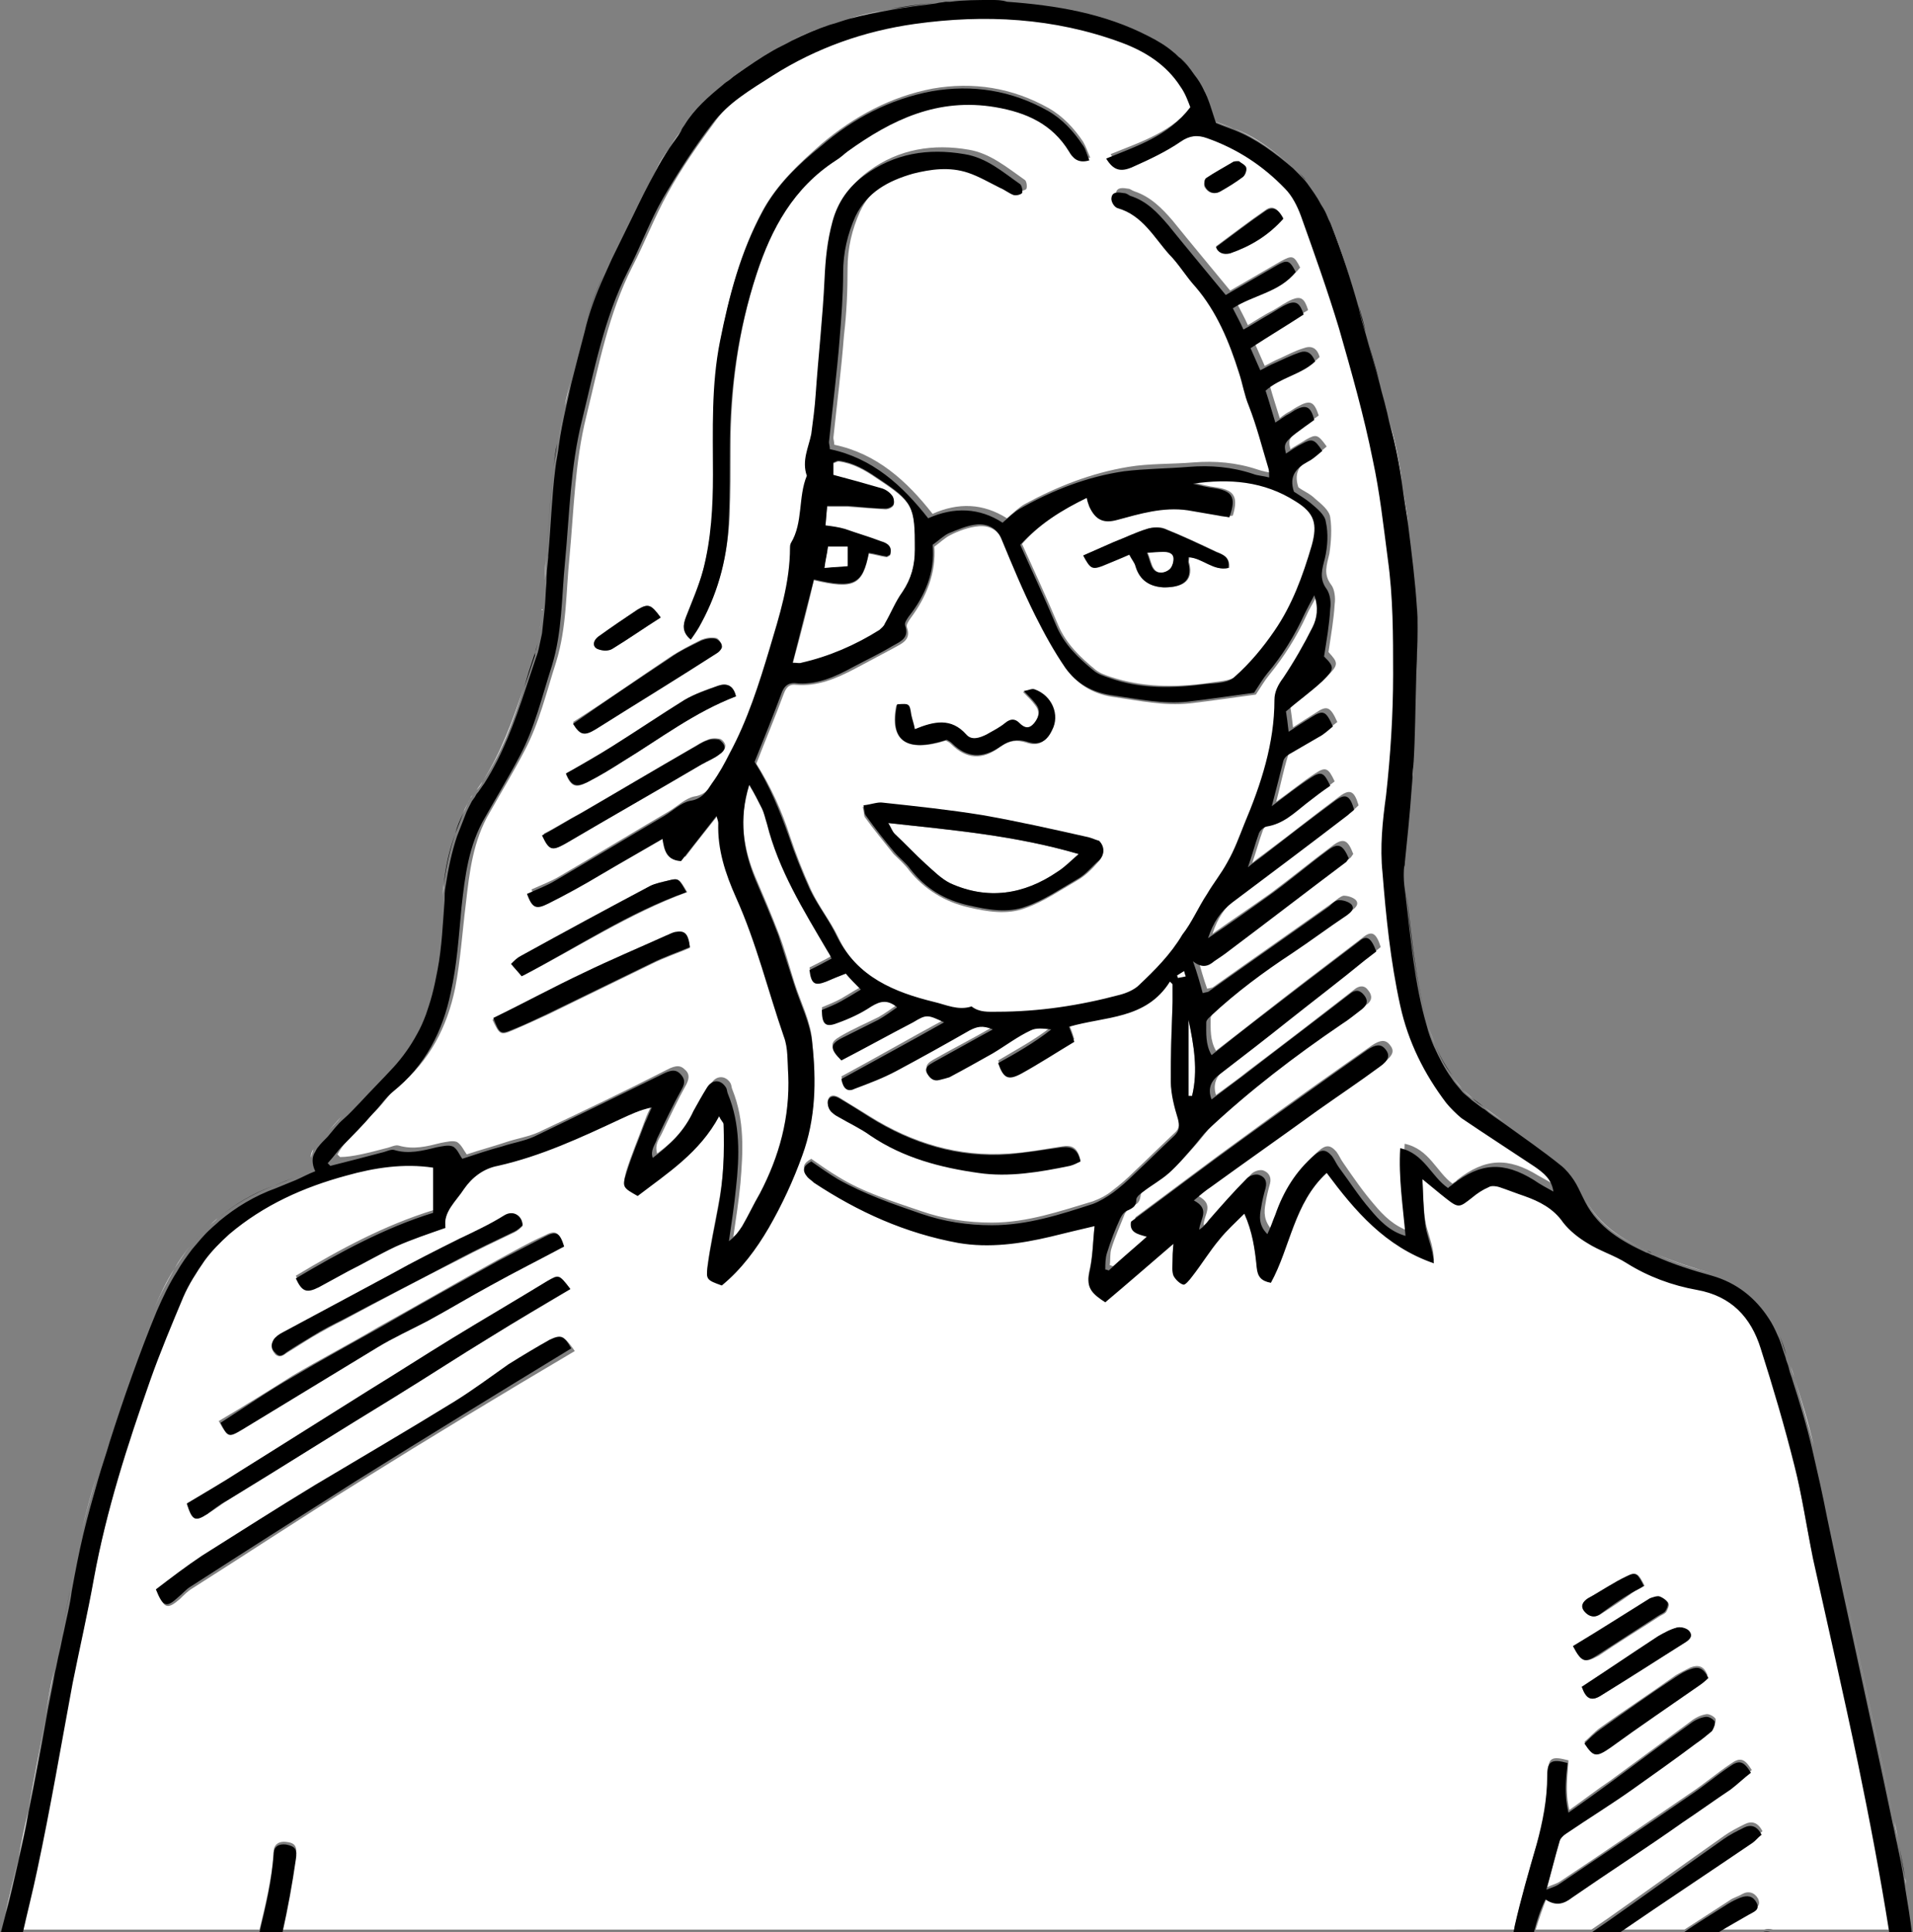 <?xml version="1.0" encoding="utf-8"?>
<!-- Generator: Adobe Illustrator 25.0.1, SVG Export Plug-In . SVG Version: 6.00 Build 0)  -->
<svg version="1.1" id="Layer_1" xmlns="http://www.w3.org/2000/svg" xmlns:xlink="http://www.w3.org/1999/xlink" x="0px" y="0px"
	 viewBox="0 0 216 218.1" style="enable-background:new 0 0 216 218.1;" xml:space="preserve">
<rect x="0" y="0" width="216" height="218.1" fill="#808080" stroke="none"/>
<style type="text/css">
	.st0{fill:#FFFFFF;}
</style>
<g>
	<path class="st0" d="M3.2,204.4c-0.3,1.8-0.7,3.5-1.1,5.3c-0.5,2.1-0.9,4.1-1.5,6.2c0.5-2.1,1-4.1,1.5-6.2
		C2.4,207.9,2.8,206.1,3.2,204.4z"/>
	<path class="st0" d="M6.6,186.2c-0.2,0.8-0.3,1.5-0.5,2.3c-0.3,1.8-0.7,3.5-1,5.3c0.3-1.8,0.6-3.5,1-5.3
		C6.3,187.7,6.4,187,6.6,186.2z"/>
	<path class="st0" d="M199.9,148.6c-1.5-2.3-3.6-4-6.4-4.8c-2.2-0.6-4.4-1.3-6.4-2.2c2.1,0.9,4.3,1.6,6.4,2.2
		C196.3,144.6,198.4,146.3,199.9,148.6z"/>
	<path class="st0" d="M133.7,109.6c-0.3,0.2-0.5,0.3-0.8,0.5c0,0.1,0.1,0.2,0.1,0.3c0.3,0,0.6-0.1,0.9-0.1
		C133.8,110,133.7,109.8,133.7,109.6z"/>
	<path class="st0" d="M38.6,126c-0.6,0.7-1.2,1.3-1.8,2c-0.4,0.4-0.8,0.8-1.1,1.2c0.3-0.4,0.7-0.8,1.1-1.2
		C37.4,127.3,38,126.6,38.6,126z"/>
	<path class="st0" d="M101,94.1c1.1,1.2,2.3,2.3,3.5,3.4c0.9,0.8,1.7,1.7,2.8,2.2c4.2,1.9,8.3,1.3,12.1-1.3c0.8-0.5,1.4-1.2,2.4-2
		c-7.2-2.1-14.2-2.7-21.5-3.5C100.7,93.5,100.8,93.9,101,94.1z"/>
	<path class="st0" d="M19.7,143.2c-0.9,1.4-1.6,2.9-2.3,4.5c-1,2.4-1.9,4.8-2.8,7.3c0.9-2.5,1.8-4.9,2.8-7.3
		C18.1,146.1,18.9,144.6,19.7,143.2z"/>
	<path class="st0" d="M186,141.2c-2.8-1.3-5.4-2.8-6.9-5.7C180.6,138.3,183.2,139.9,186,141.2z"/>
	<path class="st0" d="M209.8,198.8c-1.6-7.8-3.4-15.5-5.1-23.2c-0.8-3.5-1.3-7.1-2.1-10.5c-1.1-4.4-2.4-8.9-3.8-13.2
		c-1.1-3.5-3.4-5.9-7.2-6.6c-2.8-0.5-5.4-1.5-7.9-3c-1.4-0.9-3-1.5-4.5-2.3c-1-0.6-2-1.3-2.7-2.3c-1.1-1.6-2.7-2.4-4.4-3
		c-0.9-0.3-1.8-0.7-2.8-1c-0.4-0.1-0.9-0.2-1.2,0c-0.7,0.3-1.3,0.8-1.9,1.2c-1.4,1.1-1.5,1.2-2.9,0.1c-0.9-0.7-1.7-1.4-2.7-2.2
		c0.1,1.8,0.1,3.3,0.3,4.8c0.2,1.5,1,2.9,1,4.7c-5.5-2-8.9-5.9-12.1-10.2c-3.7,3.4-4.1,8.4-6.3,12.4c-1.1-0.2-1.5-0.7-1.6-1.7
		c-0.2-2-0.5-4-1.4-6.1c-1,1-2,1.9-2.8,2.9c-1.1,1.4-2.1,2.8-3.1,4.2c-0.3,0.4-0.8,0.9-1,0.9c-0.4-0.1-0.9-0.6-1.1-1
		c-0.2-0.5-0.1-1.1-0.1-1.7c0-0.5,0.1-1.1,0.1-1.9c-2.7,2.3-5.2,4.5-7.7,6.6c-1.3-0.8-2.2-1.6-1.8-3.3c0.4-1.7,0.4-3.4,0.6-5.3
		c-1.7,0.4-3.3,0.8-5,1.2c-3.4,0.8-6.9,1.4-10.4,0.7c-5.9-1.1-11.3-3.5-16.3-6.8c-0.3-0.2-0.5-0.4-0.7-0.6c-0.7-0.8-0.5-1.3,0.4-1.8
		c1,0.7,2,1.4,3,2c2.9,1.8,6.2,2.8,9.4,3.9c2.6,0.9,5.2,1.3,8,1.3c4,0,7.7-1.3,11.4-2.4c0.8-0.3,1.6-0.7,2.3-1.3
		c0.8-0.6,1.6-1.3,2.3-2c1.6-1.5,3.1-3,4.6-4.4c0.6-0.5,0.6-1.1,0.4-1.9c-0.4-1.4-0.8-2.8-0.8-4.2c-0.1-3,0.1-5.9,0.2-8.9
		c0-0.7,0-1.4,0-2.1c-0.1-0.1-0.2-0.2-0.3-0.3c-2.7,4.3-7.4,3.9-11.4,5.1c0.2,0.5,0.4,1,0.6,1.7c-2,1.2-4,2.5-6,3.6
		c-1.5,0.8-2,0.5-2.6-1.2c2-1.2,4.1-2.3,6-3.8c-0.8-0.1-1.7-0.3-2.3,0.1c-1.5,0.8-2.9,1.8-4.3,2.6c-1.6,0.9-3.3,1.8-4.9,2.7
		c-0.3,0.2-0.7,0.2-1.1,0.3c-0.7,0.2-1.1-0.1-1.4-0.7c-0.3-0.7,0.2-1,0.7-1.3c2.1-1.2,4.3-2.3,6.7-3.7c-1.2-0.5-1.9-0.4-2.6,0.1
		c-2.7,1.6-5.5,3.1-8.3,4.6c-1.5,0.8-3.1,1.4-4.7,2c-0.8,0.3-1.3,0-1.5-1.1c3.9-2.1,7.7-4.3,11.6-6.4c-1.9-0.9-2-0.9-3.5,0
		c-2.7,1.5-5.4,2.9-8.1,4.3c-1.3-1.3-1.4-1.7,0-2.5c1.4-0.8,2.8-1.4,4.2-2.1c0.7-0.4,1.4-0.9,2.1-1.4c-1.1-1-1.9-0.8-2.9-0.1
		c-1.2,0.8-2.5,1.4-3.9,1.9c-1.3,0.5-1.6,0.1-1.7-1.5c0.7-0.3,1.5-0.6,2.2-1c0.7-0.4,1.3-0.8,2.2-1.3c-0.7-0.7-1.2-1.3-1.7-1.8
		c-0.8,0.3-1.5,0.6-2.2,0.9c-1.3,0.5-1.6,0.3-1.9-1.3c0.8-0.4,1.6-0.8,2.5-1.3c-0.2-0.4-0.4-0.7-0.5-0.9c-2.7-4.5-5.5-9-6.8-14.3
		c-0.1-0.6-0.3-1.2-0.6-1.8c-0.4-0.8-0.8-1.6-1.4-2.6c-1.2,3.9-0.7,7.4,0.7,10.7c0.9,2.1,1.8,4.2,2.6,6.3c0.7,1.8,1.2,3.7,1.8,5.6
		c0.7,2.2,1.8,4.3,2,6.5c0.4,4.3,0.4,8.6-1.1,12.7c-1,2.8-2.4,5.6-3.8,8.2c-1.4,2.5-3.1,4.7-5.3,6.5c-1.7-0.6-1.8-0.6-1.6-2.1
		c0.3-2.2,0.8-4.5,1.2-6.7c0.6-3.1,0.8-6.2,0.6-9.4c0-0.2-0.2-0.5-0.5-0.9c-2.3,4.1-5.9,6.4-9.2,9c-1.6-0.9-1.7-1-1.3-2.5
		c0.6-1.9,1.4-3.8,2.1-5.7c0.2-0.6,0.5-1.2,0.8-1.8c-1.3,0.3-2.4,0.8-3.5,1.3c-4.5,2-9,4.2-13.9,5.3c-1.6,0.3-2.9,1.3-3.8,2.6
		c-0.9,1.4-2.4,2.5-2.1,4.4c-1.9,0.7-3.8,1.3-5.6,2.1c-1.8,0.8-3.6,1.8-5.4,2.8c-1.1,0.6-2.2,1.2-3.3,1.8c-1.3,0.7-1.8,0.5-2.6-1
		c5-3,10-5.7,15.5-7.4c0-1.8,0-3.4,0-5.1c-3.3-0.5-6.5,0-9.8,0.9c-4.8,1.4-9.4,3.3-13.2,6.6c-1,0.9-2,1.9-2.8,3
		c-0.9,1.3-1.8,2.6-2.4,4.1c-1.3,3-2.6,6.1-3.7,9.3c-2.6,7.4-4.9,14.8-6.4,22.5c-0.7,4-1.6,7.9-2.4,11.8c-1.4,7-2.6,14.1-4,21.1
		c-0.5,2.4-1.1,4.7-1.7,7h26.8c0.7-2.9,1.4-5.8,1.6-8.8c0-0.8,0.6-1.2,1.4-1.1c1,0.1,1.3,0.5,1.1,1.7c-0.5,2.7-0.9,5.5-1.5,8.2H171
		c0-0.2,0.1-0.4,0.1-0.6c0.7-3.1,1.6-6.2,2.5-9.3c0.8-2.6,1.3-5.1,1.2-7.8c0-1.7,0.4-1.9,2.3-1.4c-0.1,1.8-0.4,3.5,0.1,5.6
		c1.7-1.2,3.1-2.3,4.6-3.3c3-2.2,6.1-4.5,9.1-6.7c0.5-0.4,1.1-0.7,1.7-0.8c0.3-0.1,0.9,0.2,1.1,0.5c0.1,0.2-0.1,0.8-0.3,1.1
		c-0.5,0.5-1.2,1-1.8,1.4c-2.4,1.7-4.8,3.5-7.2,5.2c-2.5,1.7-5,3.3-7.5,5c-0.3,0.2-0.6,0.5-0.7,0.8c-0.5,1.7-1,3.5-1.5,5.5
		c0.7-0.3,1.1-0.4,1.4-0.6c5-3.3,9.9-6.7,14.9-10.1c1.5-1,2.9-2.2,4.4-3.2c1.1-0.8,1.6-0.6,2.4,0.7c-0.8,0.6-1.5,1.3-2.3,1.9
		c-1.8,1.3-3.6,2.5-5.4,3.7c-4.2,2.8-8.4,5.6-12.5,8.5c-1,0.7-1.9,1-2.9,0.2c-0.5,1.2-0.9,2.4-1.3,3.7h6.3c0.6-0.4,1.3-0.9,1.9-1.3
		c4.4-3.1,8.7-6.2,13.1-9.3c0.7-0.5,1.5-0.9,2.3-1.3c0.8-0.4,1.5-0.2,2,0.8c-0.4,0.3-0.7,0.7-1,0.9c-5,3.4-10,6.8-15,10.2h7.2
		c1.7-1.1,3.4-2.2,5.1-3.3c0.4-0.3,0.9-0.4,1.4-0.7c0.7-0.4,1.4-0.2,1.8,0.5c0.4,0.9-0.3,1.1-0.8,1.4c-1.1,0.7-2.3,1.4-3.5,2.1h5
		c0.3-0.1,0.6-0.1,1,0h13.5c0-0.1,0-0.2,0-0.4C212.3,211.4,211.1,205.1,209.8,198.8z M93.5,124.1c0.2-0.6,0.8-0.5,1.3-0.2
		c1.1,0.7,2.3,1.4,3.4,2.1c4.8,3,10,4.6,15.7,4.2c2-0.1,4-0.5,6-0.8c1.1-0.2,1.8,0.1,2.1,1.6c-0.4,0.2-0.8,0.5-1.2,0.5
		c-3.4,0.7-6.9,1.3-10.3,0.8c-4.3-0.6-8.5-1.8-12.2-4.2c-1.2-0.8-2.4-1.4-3.6-2.1c-0.4-0.2-0.8-0.4-1-0.8
		C93.5,125,93.4,124.4,93.5,124.1z M30.9,151.3c0.2-0.3,0.6-0.6,1-0.8c4.1-2.2,8.2-4.4,12.3-6.6c2.6-1.3,5.1-2.6,7.7-4
		c1.7-0.9,3.4-1.7,5-2.6c1.1-0.6,2.1,0.1,2.1,1.1c-0.2,0.2-0.5,0.5-0.9,0.7c-2.1,1-4.2,2-6.3,3.1c-4.4,2.2-8.7,4.5-13,6.8
		c-1.2,0.6-2.3,1.2-3.5,1.9c-1,0.6-1.9,1.2-2.9,1.8c-0.4,0.3-0.8,0.6-1.3,0.2C30.6,152.3,30.5,151.8,30.9,151.3z M33,155.3
		c3.2-1.9,6.5-3.6,9.7-5.5c4.5-2.5,9-5.1,13.5-7.6c1.7-0.9,3.4-1.9,5.2-2.7c1.3-0.7,1.7-0.5,2.2,1.1c-2.7,1.4-5.5,2.9-8.3,4.4
		c-2.4,1.3-4.7,2.7-7.1,4c-1.9,1-3.8,1.9-5.7,3c-5.1,3.1-10.2,6.2-15.3,9.3c-1.4,0.9-1.6,0.8-2.5-0.9C27.6,158.7,30.3,157,33,155.3z
		 M27.2,166c4.9-3,9.7-6.1,14.5-9.1c3.1-1.9,6.2-3.9,9.3-5.8c3.6-2.2,7.2-4.3,10.8-6.5c1.3-0.8,1.3-0.8,2.6,0.9
		c-3.1,1.9-6.1,3.6-9,5.4c-3.6,2.2-7.2,4.4-10.7,6.7c-6.4,3.9-12.7,7.9-19.1,11.8c-0.7,0.5-1.4,1-2.2,1.5c-1.4,0.9-1.7,0.7-2.3-1.1
		C23.1,168.5,25.2,167.3,27.2,166z M40.5,167.3c-6.3,3.9-12.5,8-18.8,12c-0.5,0.3-1,0.8-1.4,1.2c-1.4,1.2-1.8,1.1-2.5-0.9
		c1.7-1.2,3.4-2.6,5.2-3.8c4.2-2.7,8.5-5.4,12.8-8c5.2-3.2,10.5-6.2,15.7-9.4c2.1-1.3,4-2.8,6.1-4.2c1.5-1,3.1-2,4.7-2.8
		c1.2-0.7,1.5-0.5,2.6,1.1C56.6,157.4,48.5,162.3,40.5,167.3z M179.4,180.4c1.4-0.9,2.9-1.8,4.4-2.5c1-0.5,1.2-0.3,1.9,1.1
		c-0.5,0.3-1,0.5-1.4,0.8c-1.1,0.8-2.3,1.6-3.4,2.3c-0.7,0.5-1.3,0.5-1.8-0.2C178.4,181.3,178.7,180.8,179.4,180.4z M177.7,185.9
		c2.9-1.8,5.8-3.6,8.7-5.4c0.3-0.2,0.7-0.3,1.1-0.2c0.4,0.1,0.8,0.4,0.9,0.7c0.1,0.2-0.1,0.7-0.3,1c-0.2,0.2-0.5,0.3-0.8,0.5
		c-2.3,1.5-4.6,2.9-6.8,4.4C179,187.7,178.6,187.7,177.7,185.9z M187.2,184.7c0.7-0.4,1.4-0.8,2.2-1c0.4-0.1,1.2,0.2,1.4,0.5
		c0.4,0.6-0.2,1-0.7,1.3c-3.1,1.9-6.2,3.9-9.2,5.8c-1.2,0.8-1.8,0.5-2.3-0.9C181.5,188.5,184.3,186.6,187.2,184.7z M191.8,190.1
		c-3.3,2.4-6.7,4.7-10,7c-1.5,1.1-1.9,1.1-2.9-0.5c0.6-0.5,1.1-1.1,1.8-1.6c2.8-2,5.7-3.9,8.5-5.9c0.5-0.3,1.1-0.6,1.7-0.9
		c0.8-0.3,1.5-0.2,1.9,0.9C192.4,189.6,192.1,189.9,191.8,190.1z"/>
	<path class="st0" d="M137.8,58.1c-1.2-0.2-2.3-0.4-3.5-0.6c-2.8-0.4-5.4,0.4-8,1.1c-1.6,0.4-2.5,0-3.1-1.5c-0.1-0.2-0.1-0.5-0.3-1
		c-2.9,1.4-5.4,2.9-7.5,5.3c1.4,3.1,2.8,6.1,4.1,9.2c0.9,2.1,2.5,3.6,4.2,5c0.5,0.4,1.1,0.6,1.7,0.8c3.6,1.2,7.3,1.2,11,0.7
		c1.1-0.2,2.5-0.2,3.2-0.8c1.7-1.5,3.2-3.3,4.5-5.2c2-2.9,3.2-6.2,4.2-9.6c0.7-2.4,0.3-3.6-1.8-5c-3.6-2.3-7.6-2.6-11.6-2
		c0.8,0.2,1.6,0.4,2.4,0.5c1.9,0.3,2.6,0.9,1.9,3.2C138.6,58.3,138.2,58.2,137.8,58.1z M138.8,64.1c-1.7,0.4-2.8-1.1-4.5-1.2
		c0,0.2-0.1,0.5,0,0.7c0.5,2.1-0.9,2.7-2.8,2.7c-1.5,0-2.8-0.7-3.2-2.4c-0.1-0.4-0.4-0.8-0.7-1.3c-1.2,0.5-2.2,0.9-3.1,1.3
		c-1.1,0.4-1.2,0.3-2.1-1.2c1.1-0.5,2.3-1,3.4-1.5c1.3-0.5,2.5-1.1,3.8-1.5c0.6-0.2,1.4-0.3,2,0c2,0.8,3.9,1.7,5.8,2.6
		C138.1,62.6,138.9,62.9,138.8,64.1z"/>
	<path class="st0" d="M213.9,205.6c0.2,0.8,0.3,1.5,0.5,2.3C214.2,207.1,214,206.3,213.9,205.6c-2.4-11.5-5-23-7.4-34.5
		c-0.5-2.6-1.1-5.2-1.7-7.8c0.6,2.6,1.2,5.2,1.7,7.8C208.9,182.6,211.5,194,213.9,205.6z"/>
	<path class="st0" d="M136.5,101.1c0.8-1.2,1.7-2.4,2.3-3.6c0.7-1.4,1.3-2.9,1.9-4.3c1.9-4.5,3.3-9.1,3.4-14c0-1,0.4-1.7,1-2.5
		c1.2-1.8,2.3-3.7,3.3-5.7c0.5-1,0.7-2.2,0.2-3.6c-0.4,0.8-0.8,1.4-1.1,2.1c-1.1,2.4-2.5,4.6-4.2,6.7c-0.5,0.6-0.9,1.3-1.5,2.2
		c-2.3,0.3-4.9,0.7-7.5,1c-2.9,0.3-5.6-0.3-8.4-0.7c-2.3-0.3-4.1-1.3-5.4-3.1c-1.3-1.8-2.4-3.8-3.4-5.9c-1.4-2.8-2.6-5.7-3.8-8.6
		c-0.6-1.3-1.6-1.8-2.8-1.7c-1.1,0.1-2.2,0.5-3.2,1c-0.6,0.3-1.1,0.8-1.8,1.3c0.2,3-0.9,5.7-2.7,8.1c-0.2,0.3-0.5,0.7-0.4,1
		c0.5,1.4-0.5,1.8-1.4,2.3c-1.5,0.8-3,1.6-4.5,2.4c-2.1,1.1-4.2,2-6.6,1.8c-0.7-0.1-1.1,0.2-1.4,1c-1,2.7-2.1,5.3-3.1,7.9
		c1.7,2.7,2.9,5.4,3.8,8.2c0.7,2.1,1.5,4.1,2.4,6.1c0.9,1.9,2.2,3.5,3.1,5.4c2.2,4.6,6.4,6.3,11,7.4c1.4,0.3,2.7,1,4.2,0.5
		c0.9,0.7,1.9,0.6,2.9,0.6c4.7-0.1,9.3-0.7,13.8-1.9c0.8-0.2,1.6-0.5,2.2-1.1c1.8-1.8,3.6-3.6,5.1-5.5
		C134.8,104.3,135.6,102.6,136.5,101.1z M101.2,79.6c1.4-0.1,1.4-0.1,1.6,1.2c0.1,0.5,0.3,1.1,0.4,1.6c2.2-0.9,4-1.4,5.8,0.6
		c0.6,0.6,1.5,0.4,2.3,0c0.7-0.4,1.5-0.8,2.1-1.3c0.6-0.5,1.1-0.5,1.6,0c0.6,0.6,1.1,0.7,1.7,0c0.7-0.8,0.7-1.5,0.1-2.2
		c-0.3-0.4-0.7-0.8-1.3-1.4c0.6-0.1,1-0.3,1.2-0.2c2,0.7,2.9,2.9,2,4.6c-0.7,1.3-1.5,1.8-2.9,1.3c-1-0.3-1.8-0.2-2.7,0.4
		c-0.1,0.1-0.2,0.1-0.3,0.2c-1.9,1.4-3.7,1.3-5.4-0.4c-0.2-0.2-0.4-0.3-0.6-0.4C102.3,85,100.4,83.6,101.2,79.6z M124,97.3
		c-0.7,0.8-1.5,1.6-2.4,2.1c-1.9,1.1-3.8,2.4-5.8,3.1c-2.1,0.8-4.4,0.4-6.5-0.1c-2.6-0.6-4.9-2-6.6-4.1c-0.5-0.7-1.2-1.3-1.8-1.9
		c-1.1-1.4-2.2-2.7-3.2-4.1c-0.2-0.2-0.1-0.6-0.3-1.2c0.9-0.1,1.5-0.4,2.2-0.3c3.7,0.4,7.5,0.8,11.2,1.4c4,0.7,8,1.6,12,2.5
		c0.4,0.1,0.9,0.3,1.2,0.5C124.7,95.6,124.7,96.6,124,97.3z"/>
	<path class="st0" d="M46.9,116.4c-0.7,1.3-1.6,2.6-2.7,3.8c-1.2,1.3-2.5,2.6-3.7,3.9c1.2-1.3,2.5-2.6,3.7-3.9
		C45.3,119,46.2,117.7,46.9,116.4z"/>
	<path class="st0" d="M89.5,74.9c0.5,0,0.8,0.1,1,0c3.2-0.7,6.1-2,8.8-3.7c0.2-0.2,0.5-0.4,0.6-0.7c0.7-1.2,1.2-2.5,2-3.6
		c1-1.5,1.4-3,1.4-4.8c0.1-4.9-0.2-5.4-4.3-8.1c-1.3-0.9-2.7-1.7-4.3-1.9c-0.2,0-0.3,0.1-0.6,0.2c0,0.5,0,1.1,0,1.4
		c1.9,0.5,3.7,1,5.4,1.5c0.5,0.1,0.9,0.4,1.2,0.8c0.2,0.2,0.3,0.8,0.2,1c-0.1,0.3-0.6,0.5-0.9,0.5c-1.4-0.1-2.9-0.2-4.3-0.3
		c-0.7,0-1.5,0-2.3,0c-0.1,0.8-0.2,1.5-0.2,2.2c0.8,0.2,1.5,0.2,2.2,0.4c1.4,0.4,2.8,0.9,4.1,1.4c0.6,0.2,1.2,0.7,1,1.5
		c-0.2,0.1-0.3,0.2-0.4,0.2c-0.7-0.1-1.3-0.3-2-0.4c-0.7,3.5-1.6,4.1-6.2,3C91.2,68.5,90.4,71.7,89.5,74.9z"/>
	<path class="st0" d="M204.8,163.2c-0.6-2.6-1.4-5.2-2.2-7.7c-0.1-0.4-0.3-0.8-0.4-1.3c0.1,0.4,0.3,0.8,0.4,1.3
		C203.4,158.1,204.1,160.6,204.8,163.2z"/>
	<path class="st0" d="M50.1,99.8c-0.1,0.5-0.1,1-0.1,1.5c-0.2,2.6-0.3,5.3-0.8,7.9c0.5-2.6,0.6-5.3,0.8-7.9
		C50,100.7,50.1,100.3,50.1,99.8z"/>
	<path class="st0" d="M166.3,124c-0.4-0.4-0.9-0.7-1.2-1.1c-0.4-0.5-0.8-0.9-1.1-1.4c0.3,0.5,0.7,1,1.1,1.4
		C165.4,123.3,165.8,123.6,166.3,124z"/>
	<path class="st0" d="M87.3,5.7c-1.4,0.8-2.7,1.7-4,2.6C83,8.5,82.7,8.7,82.4,9c0.3-0.2,0.6-0.4,0.8-0.6C84.6,7.4,85.9,6.5,87.3,5.7
		z"/>
	<path class="st0" d="M137.2,13.7c0.5,0.2,1.3,0.5,2.1,0.8c2.5,0.9,4.6,2.6,6.6,4.3c0.2,0.2,0.4,0.4,0.6,0.6
		c-0.2-0.2-0.4-0.4-0.6-0.6c-2-1.7-4.1-3.3-6.6-4.3C138.4,14.2,137.6,13.9,137.2,13.7c-0.5-1.5-0.8-2.7-1.4-3.8
		c-0.3-0.6-0.6-1.1-1-1.6c0.4,0.5,0.7,1,1,1.6C136.3,11,136.6,12.2,137.2,13.7z"/>
	<path class="st0" d="M129.6,4c1,0.5,1.9,1.1,2.8,1.8C131.5,5.1,130.6,4.5,129.6,4c-5-2.6-10.5-3.5-16-3.9C113.1,0,112.5,0,112,0
		c0.5,0,1.1,0,1.6,0.1C119.1,0.5,124.6,1.4,129.6,4z"/>
	<path class="st0" d="M159,59.1c-0.2-1.6-0.5-3.1-0.7-4.7c-0.3-2.2-0.7-4.3-1.3-6.4c0.5,2.1,0.9,4.2,1.3,6.4
		C158.5,55.9,158.7,57.5,159,59.1z"/>
	<path class="st0" d="M159.4,88.6c0.1-0.9,0.1-1.8,0.2-2.6c0.2-3.2,0.2-6.3,0.3-9.5c-0.1,3.2-0.1,6.3-0.3,9.5
		C159.6,86.9,159.5,87.7,159.4,88.6z"/>
	<path class="st0" d="M158.8,100.7c-0.1-0.7-0.2-1.4-0.2-2.1c0-0.1,0-0.1,0-0.2c0,0.1,0,0.1,0,0.2C158.6,99.3,158.7,100,158.8,100.7
		z"/>
	<path class="st0" d="M75.6,16.7c-0.6,0.9-1.1,1.7-1.6,2.7c-0.9,1.6-1.7,3.2-2.5,4.9c0.8-1.6,1.6-3.3,2.5-4.9
		C74.4,18.4,75,17.5,75.6,16.7z"/>
	<path class="st0" d="M59.1,77.7c-1.2,3.6-2.5,7.2-4.6,10.5c-0.2,0.3-0.5,0.7-0.7,1c0.3-0.3,0.5-0.6,0.7-1
		C56.7,84.9,58,81.3,59.1,77.7z"/>
	<path class="st0" d="M61.7,62.4c0,0.1,0,0.1,0,0.2c-0.1,1-0.2,1.9-0.2,2.9c0.1-1,0.1-1.9,0.2-2.9C61.7,62.5,61.7,62.5,61.7,62.4z"
		/>
	<path class="st0" d="M53.4,89.7c-0.1,0.1-0.2,0.3-0.3,0.4c-0.3,0.6-0.6,1.1-0.8,1.7c0.3-0.6,0.5-1.2,0.8-1.7
		C53.2,89.9,53.3,89.8,53.4,89.7z"/>
	<path class="st0" d="M169.8,126.6c-0.7-0.5-1.5-1-2.2-1.6c-0.1,0-0.1-0.1-0.2-0.1c0.1,0,0.1,0.1,0.2,0.1
		C168.3,125.5,169.1,126.1,169.8,126.6z"/>
	<path class="st0" d="M215.1,212c0,0.2,0.1,0.5,0.1,0.7C215.2,212.5,215.2,212.3,215.1,212z"/>
	<path class="st0" d="M177.7,133c-0.4-0.6-0.9-1.2-1.4-1.6c-2.1-1.7-4.3-3.2-6.5-4.8c2.2,1.6,4.4,3.1,6.5,4.8
		C176.8,131.8,177.3,132.4,177.7,133z"/>
	<path class="st0" d="M64.4,43.1c-0.2,0.9-0.4,1.8-0.6,2.7c-0.3,1.4-0.6,2.8-0.8,4.3c0.2-1.4,0.5-2.9,0.8-4.3
		C63.9,44.9,64.2,44,64.4,43.1z"/>
	<path class="st0" d="M134.6,123.7c0.7-2.9,0.2-5.7-0.4-8.6c0,2.9,0,5.7,0,8.6C134.3,123.7,134.5,123.7,134.6,123.7z"/>
	<path class="st0" d="M147.5,20.4c0.6,0.7,1.1,1.5,1.5,2.3C148.6,21.9,148.1,21.1,147.5,20.4z"/>
	<path class="st0" d="M35.1,130.7c0-0.4,0.1-0.7,0.3-1C35.3,130,35.2,130.3,35.1,130.7z"/>
	<path class="st0" d="M47.9,114.1c0.1-0.3,0.2-0.6,0.3-0.9C48.1,113.5,48,113.8,47.9,114.1z"/>
	<path class="st0" d="M23.6,138.4c0.3-0.3,0.7-0.6,1-0.9C24.2,137.8,23.9,138.1,23.6,138.4z"/>
	<path class="st0" d="M43.6,129.6c0.5-0.1,1-0.4,1.4-0.3c1.7,0.5,3.2,0.1,4.8-0.3c0.6-0.1,1.3-0.3,1.8-0.1c0.5,0.3,0.8,1,1.1,1.4
		c1.5-0.5,3-0.9,4.5-1.4c1.2-0.4,2.5-0.6,3.6-1.1c4.9-2.3,9.9-4.7,14.8-7.2c0.7-0.3,1.2-0.4,1.7,0.1c0.5,0.4,0.6,0.9,0.2,1.7
		c-1,1.8-1.9,3.7-2.8,5.6c-0.3,0.6-0.8,1.2-0.5,2.2c2-1.5,3.6-3.1,4.6-5.3c0.4-0.9,0.9-1.8,1.5-2.6c0.6-1,1.7-0.9,2.2,0
		c0.1,0.2,0.1,0.5,0.2,0.7c1.4,3.5,1.2,7,0.9,10.6c-0.2,2-0.5,4-0.8,6c0.7-0.5,1.2-1.1,1.5-1.7c0.7-1.2,1.3-2.4,2-3.7
		c2.3-4.2,3.4-8.7,3.2-13.4c-0.1-1.4,0-3-0.5-4.3c-1.8-5.2-3.1-10.6-5.4-15.7c-1.2-2.6-2.1-5.4-2-8.4c0-0.2-0.1-0.4-0.2-0.8
		c-1.5,1.9-2.8,3.5-4,5.1c-1.7-0.1-1.9-1.3-2.1-2.5c-2.4,1.4-4.6,2.7-6.9,4c-2,1.1-4,2.2-6,3.3c-1.3,0.7-1.7,0.4-2.4-1.1
		c1.1-0.5,2.2-0.9,3.2-1.5c4.1-2.4,8.2-4.9,12.3-7.3c1-0.6,1.9-1.5,2.9-1.7c1.4-0.2,1.9-1.2,2.5-2c0.7-1.1,1.3-2.3,2-3.4
		c2-3.7,3.3-7.7,4.5-11.8c1.1-3.7,2.3-7.4,2.3-11.4c0-0.2,0-0.4,0.1-0.5c1.4-2.3,0.7-5.2,1.8-7.6c-0.6-1.6,0.2-3.1,0.5-4.7
		c0.3-1.5,0.4-3,0.5-4.5c0.4-4.3,0.8-8.7,1-13c0.1-2.2,0.3-4.4,0.9-6.5c0.6-2.2,1.8-3.9,3.6-5.2c3.4-2.5,7.3-3.1,11.3-2.4
		c2.4,0.4,4.3,2,6.3,3.4c0.2,0.1,0.3,0.7,0.2,1c-0.1,0.2-0.7,0.3-1,0.2c-0.5-0.2-1-0.5-1.5-0.8c-1.2-0.6-2.3-1.2-3.6-1.7
		c-2-0.7-4.1-0.5-6.2,0.1c-2.8,0.7-5.2,2-6.5,4.8c-0.9,2-1.4,4.1-1.4,6.4c0,2.5-0.1,5-0.4,7.5c-0.3,3.9-0.8,7.8-1.2,11.6
		c0,0.2,0.1,0.5,0.1,0.8c4.8,1,8.2,4.1,11.1,7.8c2.9-1.3,5.7-1.2,8.4,0.5c0.7-0.6,1.3-1.2,2-1.6c3.7-2,7.5-3.5,11.7-4.2
		c2.4-0.4,4.9-0.3,7.3-0.5c2.5-0.2,4.9,0,7.3,0.8c0.6,0.2,1.1,0.3,1.8,0.4c0-0.5,0-0.8-0.1-1.1c-0.7-2.3-1.3-4.8-2.2-7
		c-0.5-1.2-0.7-2.5-1.1-3.7c-1.1-3.5-2.5-6.9-4.9-9.7c-1-1.2-1.9-2.5-3-3.7c-1.8-1.9-3-4.4-5.8-5.2c-0.3-0.1-0.7-0.8-0.7-1.2
		c0.1-0.7,0.8-0.6,1.4-0.5c0.2,0,0.4,0.2,0.7,0.3c1.8,0.6,3.1,1.9,4.3,3.3c2.1,2.6,4.2,5.1,6.5,7.9c1.9-1.1,3.8-2.2,5.7-3.3
		c1.3-0.7,1.5-0.7,2.2,0.7c-1.8,2.3-4.8,2.6-7.1,4.1c0.4,0.8,0.8,1.5,1.2,2.4c1-0.6,1.9-1.2,2.9-1.7c0.7-0.4,1.4-0.9,2.1-1.2
		c1-0.4,1.4-0.1,1.8,1.2c-2,1.2-4,2.5-6,3.8c0.4,0.9,0.7,1.6,1.1,2.5c0.6-0.3,1.1-0.6,1.6-0.8c0.9-0.4,1.8-0.9,2.8-1.2
		c0.8-0.3,1.5-0.1,1.8,1c-1.5,1.5-3.8,1.8-5.6,3.3c0.3,1.1,0.7,2.3,1.1,3.6c0.5-0.4,0.8-0.6,1.2-0.8c0.3-0.2,0.6-0.4,1-0.6
		c1.3-0.7,1.7-0.4,2.2,1.1c-3.5,2.5-3.5,2.5-3.2,3.8c0.6-0.4,1.2-0.7,1.8-1.1c1.1-0.6,1.3-0.6,2.3,0.8c-0.5,0.4-1,0.9-1.6,1.2
		c-1.3,0.7-2.2,1.6-1.6,3.4c0.5,0.4,1.3,0.7,1.9,1.3c0.7,0.6,1.6,1.3,1.7,2.1c0.2,1.3,0.1,2.8-0.1,4.1c-0.3,1.3-0.7,2.3,0.2,3.5
		c0.4,0.5,0.5,1.5,0.4,2.2c-0.1,1.7-0.4,3.4-0.7,5.4c1.1,1.2,1.2,1.4-0.2,2.8c-1.2,1.2-2.7,2.3-4.1,3.4c0.1,0.7,0.2,1.4,0.3,2.3
		c0.9-0.6,1.7-1.1,2.5-1.6c1.3-0.9,1.7-0.8,2.5,1c-0.5,0.4-1.1,0.8-1.6,1.2c-1,0.6-2.1,1.1-3.1,1.8c-0.4,0.2-0.8,0.5-0.9,0.9
		c-0.5,1.6-0.8,3.2-1.3,5.1c1.7-1.2,3-2.3,4.4-3.2c1.2-0.8,1.5-0.6,2.2,0.9c-0.9,0.7-1.8,1.4-2.7,2c-1.4,1-2.7,2.3-4.5,2.6
		c-0.3,0-0.7,0.5-0.9,0.9c-0.4,1.1-0.7,2.2-1.2,3.7c0.7-0.6,1.2-0.9,1.7-1.3c2.7-2,5.3-4.1,8-6.1c1.3-1,1.8-0.8,2.3,0.9
		c-0.2,0.2-0.4,0.4-0.7,0.6c-4.4,3.3-8.8,6.6-13.1,9.9c-1.3,1-2.1,2.2-2.7,4c2.4-1.7,4.5-3.1,6.6-4.6c2.3-1.7,4.6-3.6,6.9-5.3
		c1.3-1,1.8-0.7,2.4,0.9c-0.1,0.1-0.2,0.3-0.3,0.4c-4.4,3.4-8.8,6.7-13.2,10c-0.6,0.4-1.2,0.8-1.7,1.2c-0.7,0.5-1.4,0.8-2.4,0
		c0.4,1.4,0.7,2.5,1.1,3.6c0.4-0.1,0.6-0.1,0.7-0.2c4.5-3.2,9.1-6.4,13.6-9.6c0.4-0.3,0.7-0.6,1.1-0.7c0.5,0,1.1,0.2,1.4,0.5
		c0.4,0.5-0.1,0.9-0.5,1.2c-2.1,1.4-4.1,2.9-6.2,4.3c-3.2,2.1-6.3,4.4-9.1,7c-0.3,0.2-0.6,0.6-0.6,0.8c0,1.2-0.1,2.5,0.6,3.7
		c3.5-2.7,6.9-5.4,10.3-8c2.1-1.6,4.2-3.2,6.3-4.8c1-0.8,1.5-0.5,2,1.1c-0.4,0.3-0.8,0.7-1.3,1c-2.9,2.3-5.7,4.5-8.6,6.8
		c-2.6,2-5.2,4-7.7,6c-0.9,0.7-1.4,1.6-1,2.9c1.2-0.9,2.5-1.8,3.6-2.7c4-3,8-6.1,12-9.2c0.6-0.5,1.2-0.5,1.6,0.1
		c0.5,0.6,0.4,1.2-0.2,1.6c-0.8,0.6-1.5,1.2-2.3,1.7c-5.3,3.6-10.4,7.5-15.1,11.9c-0.6,0.6-1.1,1.3-1.7,2c-0.9,1-1.7,2-2.7,2.9
		c-0.9,0.8-1.9,1.4-2.9,2.1c-0.3,0.3-0.8,0.6-0.8,0.9c-0.1,0.7-0.3,1-0.9,1.2c-0.4,0.2-0.7,0.6-0.9,0.9c-0.5,1.3-1.1,2.6-1.5,3.9
		c-0.2,0.6-0.1,1.3-0.2,1.9c0.1,0,0.2,0.1,0.4,0.1c1.4-1.2,2.8-2.4,4.3-3.8c-1.1-0.3-2-0.5-1.8-1.7c4.2-3.1,8.4-6.3,12.7-9.4
		c4.6-3.4,9.3-6.7,14-10c0.9-0.6,1.5-0.7,2-0.1c0.6,0.7,0.4,1.2-0.6,2c-2.4,1.7-4.8,3.3-7.1,5c-4,2.8-8,5.7-12,8.6
		c-0.6,0.4-1.1,0.9-1.9,1.5c1.9,1,0.6,2.1,0.6,3.3c0.5-0.3,0.7-0.7,1.1-1.1c1.4-1.6,2.9-3.2,4.3-4.7c0.3-0.3,0.9-0.5,1.3-0.4
		c0.6,0.2,1,0.7,0.8,1.5c-0.2,0.7-0.4,1.5-0.5,2.2c-0.2,1-0.2,2,0.7,3c0.3-0.8,0.6-1.5,0.9-2.2c1-2.6,2.3-4.9,4.4-6.7
		c0.8-0.7,1.3-0.7,2,0.1c0.3,0.4,0.5,0.9,0.8,1.3c1.1,1.6,2.2,3.2,3.5,4.7c1,1.2,2.2,2.4,4,3c-0.3-3.4-0.8-6.6-0.6-9.9
		c2.8,0.6,3.6,3.2,5.4,4.5c0.2-0.2,0.4-0.2,0.5-0.4c3.2-2.5,5.8-2.6,9.2-0.5c0.7,0.4,1.5,0.8,2.2,1.3c-0.2-1.4-1.2-2.2-2.1-2.8
		c-2.8-1.9-5.6-3.7-8.3-5.5c-0.7-0.5-1.3-1-1.7-1.7c-2.5-3.3-4.3-6.8-5.2-11c-1-5-1.6-10-2-15c-0.2-2.9,0.1-5.8,0.4-8.7
		c0.6-4.6,0.8-9.1,0.8-13.7c0-4.3,0-8.7-0.6-13c-0.5-3.7-0.9-7.5-1.7-11.2c-1.1-5-2.4-9.9-3.8-14.8c-1.3-4.3-2.8-8.5-4.3-12.7
		c-0.4-1.1-1-2.2-1.8-3.1c-2.5-2.5-5.4-4.5-8.8-5.7c-1.1-0.4-2-0.2-3,0.4c-1.7,1.1-3.5,2-5.3,2.8c-1.5,0.7-2.3,0.4-3.1-0.9
		c3.4-1.4,7.1-2.5,9.5-5.8c-0.4-0.7-0.7-1.5-1.1-2.3c-1.6-2.5-4-4-6.7-5c-7.6-2.8-15.3-3.2-23.3-2.1c-5.7,0.8-11.1,2.7-16,5.8
		c-2.5,1.6-5.1,3.1-6.9,5.5c-2,2.7-3.9,5.4-5.5,8.3c-1.5,2.7-2.6,5.6-4,8.3c-2.7,5.3-3.8,11.2-5.2,16.9c-1.3,5.2-1.4,10.6-1.9,15.9
		c-0.4,3.9-0.3,7.9-1.5,11.8c-1.1,3.4-1.9,6.9-3.6,10.1c-1.2,2.3-2.6,4.6-3.9,6.9c-1.9,3.2-2.3,6.8-2.7,10.3
		c-0.4,3.2-0.6,6.4-1.2,9.5c-0.9,4.4-2.9,8.3-6.5,11.2c-0.9,0.7-1.5,1.7-2.3,2.5c-1.2,1.2-2.4,2.4-3.5,3.7c-0.4,0.4-0.7,0.9-1,1.4
		c0.1,0.1,0.2,0.2,0.3,0.3C39.8,130.6,41.7,130.1,43.6,129.6z M144.9,24.6c-1.7,2-3.7,3.1-6,3.9c-0.8,0.3-1.3,0-1.6-0.7
		c1.9-1.4,3.7-2.8,5.6-4.1C143.7,23.1,144.3,23.6,144.9,24.6z M136.2,20.1c1-0.7,2-1.2,3-1.8c0.2-0.1,0.4-0.1,0.7-0.1
		c0.2,0.2,0.7,0.4,0.8,0.7c0.1,0.3-0.1,0.9-0.4,1.1c-0.8,0.6-1.7,1.1-2.5,1.6c-0.7,0.4-1.4,0.2-1.8-0.5
		C135.9,20.8,136,20.2,136.2,20.1z M77.5,69.5c0.7-1.8,1.5-3.6,2-5.5c0.9-3.5,1.1-7.1,1.1-10.7c0-5-0.2-10.1,0.8-15.1
		c1-5.1,2.3-10,4.8-14.6c1.7-3,4.1-5.2,6.6-7.4c3.7-3.1,7.8-5.3,12.5-6.2c4.6-0.8,9-0.1,13.1,2.2c1.6,0.9,2.9,2.3,3.9,3.8
		c0.3,0.5,0.5,1.1,0.8,1.8c-1.4,0.3-1.9-0.3-2.3-1c-1.9-3.1-4.8-4.4-8.3-5c-6.4-1.1-11.7,1.4-16.7,5c-0.5,0.3-0.9,0.7-1.3,1
		c-4.8,3.1-7.3,7.7-9,12.9c-2.1,6.4-3,13-3,19.7c0,2.6,0,5.2-0.1,7.7c-0.2,4.2-1.1,8.2-3.1,11.9c-0.3,0.6-0.8,1.2-1.2,1.9
		C76.9,71.3,77.2,70.4,77.5,69.5z M67.5,71.9c1.5-1,3-2.1,4.5-3.1c1.2-0.7,1.5-0.6,2.6,0.9c-1.9,1.2-3.6,2.4-5.4,3.5
		c-0.4,0.2-1.1,0.2-1.6,0.1C66.9,73.1,66.9,72.4,67.5,71.9z M75.6,74.2c1.2-0.8,2.4-1.4,3.6-2c0.5-0.2,1.1-0.3,1.6-0.2
		c0.3,0,0.6,0.5,0.7,0.8c0,0.3-0.3,0.7-0.5,0.8c-4.6,2.9-9.2,5.8-13.7,8.6c-1.4,0.9-1.8,0.8-2.6-0.7C68.5,79.1,72,76.6,75.6,74.2z
		 M69.2,84.2c2.7-1.7,5.3-3.5,8.1-5.2c1.2-0.7,2.5-1.2,3.8-1.6c0.9-0.3,1.7-0.1,2,1.2c-4.7,1.8-8.6,4.8-12.7,7.3
		c-1.3,0.8-2.7,1.6-4.1,2.4c-1.3,0.7-1.8,0.5-2.4-0.9C65.6,86.3,67.4,85.3,69.2,84.2z M65.7,91.7c4.2-2.4,8.4-4.9,12.5-7.3
		c0.5-0.3,1.1-0.7,1.7-0.9c0.4-0.2,1-0.2,1.4-0.1c0.3,0.1,0.6,0.5,0.6,0.8c0,0.3-0.3,0.7-0.5,0.8c-0.7,0.4-1.4,0.8-2.1,1.2
		c-5.1,3-10.2,5.9-15.3,8.9c-1.7,1-2,0.9-2.6-1C62.8,93.4,64.2,92.5,65.7,91.7z M58.9,107.9c4.8-2.6,9.7-5.3,14.6-7.9
		c0.6-0.3,1.3-0.5,2-0.6c1.2-0.3,1.2-0.2,2.1,1.3c-6.5,2.4-12.3,6.2-18.5,9.4c-0.4-0.5-0.8-0.9-1.2-1.4
		C58.3,108.4,58.6,108.1,58.9,107.9z M65.9,109.9c3.1-1.5,6.2-2.8,9.3-4.2c0.3-0.2,0.7-0.4,1-0.4c1.1-0.2,1.5,0.1,1.7,1.7
		c-1.4,0.6-2.9,1.1-4.3,1.8c-3.9,1.9-7.8,3.8-11.7,5.7c-1.3,0.6-2.6,1.2-4,1.8c-1.4,0.6-1.5,0.5-2.3-1.2
		C59.1,113.3,62.5,111.5,65.9,109.9z"/>
	<path class="st0" d="M95.9,2.1c1.5-0.4,3.1-0.8,4.7-1C99,1.3,97.5,1.6,95.9,2.1z"/>
	<path class="st0" d="M89.3,4.6c1.4-0.7,2.9-1.3,4.3-1.8C92.2,3.3,90.8,3.9,89.3,4.6z"/>
	<path class="st0" d="M75.6,16.7c0.4-0.7,0.9-1.3,1.3-1.9C76.4,15.4,76,16,75.6,16.7z"/>
	<path class="st0" d="M107.2,0.2C108.8,0,110.4,0,112,0C110.4,0,108.8,0,107.2,0.2z"/>
	<path class="st0" d="M9.2,172.9c0.5-2.1,1.1-4.2,1.7-6.3C10.3,168.6,9.7,170.7,9.2,172.9z"/>
	<path class="st0" d="M150.2,25.2c1.3,3,2.2,6.2,3.1,9.3C152.4,31.4,151.4,28.2,150.2,25.2z"/>
	<path class="st0" d="M3.2,204.4c0.7-3.5,1.3-7.1,2-10.6C4.5,197.3,3.8,200.8,3.2,204.4z"/>
	<path class="st0" d="M19.7,143.2c0.5-0.9,1.1-1.7,1.7-2.5C20.8,141.5,20.3,142.3,19.7,143.2z"/>
	<path class="st0" d="M60.9,71.2c0.2-0.9,0.3-1.9,0.3-2.8C61.2,69.3,61.1,70.2,60.9,71.2z"/>
	<path class="st0" d="M155.8,43.2c0.2,0.9,0.5,1.8,0.7,2.7C156.3,45,156,44.1,155.8,43.2z"/>
	<path class="st0" d="M161.2,115.5c0.2,0.8,0.5,1.5,0.8,2.3C161.7,117.1,161.4,116.3,161.2,115.5z"/>
	<path d="M53.4,89.7c0.1-0.2,0.3-0.4,0.4-0.6C53.7,89.3,53.5,89.5,53.4,89.7z"/>
	<path d="M51.4,94.1c0.3-0.8,0.6-1.5,0.9-2.3C51.9,92.6,51.6,93.3,51.4,94.1z"/>
	<path d="M158.5,98.4c0-0.4,0-0.7,0.1-1.1c0.3-2.9,0.6-5.8,0.8-8.7c-0.2,2.9-0.5,5.8-0.8,8.7C158.6,97.6,158.5,98,158.5,98.4z"/>
	<path d="M179,135.5c-0.1-0.2-0.2-0.4-0.3-0.6c-0.3-0.6-0.6-1.3-1-1.9c0.4,0.6,0.7,1.3,1,1.9C178.8,135.1,178.9,135.3,179,135.5z"/>
	<path d="M21.5,140.7c0.6-0.8,1.3-1.6,2.1-2.3C22.8,139.1,22.1,139.9,21.5,140.7z"/>
	<path d="M214.3,207.8c0.3,1.4,0.5,2.8,0.8,4.2C214.9,210.6,214.6,209.2,214.3,207.8z"/>
	<path d="M48.2,113.2c0.3-0.8,0.5-1.7,0.7-2.6C48.7,111.5,48.5,112.4,48.2,113.2z"/>
	<path d="M50.1,99.8c0.2-1.9,0.6-3.8,1.3-5.7C50.8,95.9,50.4,97.8,50.1,99.8z"/>
	<path d="M162,117.8c0.5,1.3,1.2,2.5,2,3.6C163.1,120.3,162.5,119.1,162,117.8z"/>
	<path d="M201.7,153c-0.3-0.8-0.5-1.7-0.9-2.5c-0.3-0.7-0.6-1.3-1-1.9c0.4,0.6,0.7,1.2,1,1.9C201.2,151.3,201.5,152.2,201.7,153z"/>
	<path d="M158.8,100.7c0.6,5,1,10,2.4,14.8C159.8,110.7,159.3,105.7,158.8,100.7z"/>
	<path d="M64.4,43.1c0.5-1.9,1-3.8,1.5-5.8C65.4,39.3,64.9,41.2,64.4,43.1z"/>
	<path d="M166.3,124c0.4,0.3,0.8,0.6,1.2,0.9C167,124.6,166.6,124.3,166.3,124z"/>
	<path d="M216,218.1c-0.2-1.8-0.5-3.6-0.8-5.4C215.5,214.5,215.8,216.3,216,218.1L216,218.1z"/>
	<path d="M160,73.3c0,1.1-0.1,2.1-0.1,3.2C159.9,75.4,160,74.4,160,73.3c0.1-1.6,0-3.2,0-4.8C160.1,70.1,160.1,71.7,160,73.3z"/>
	<path d="M133.2,6.5c0.6,0.6,1.1,1.2,1.6,1.9C134.3,7.6,133.8,7,133.2,6.5z"/>
	<path d="M65.9,37.4c0.5-2.2,1.3-4.2,2.2-6.3C67.2,33.1,66.4,35.2,65.9,37.4z"/>
	<path d="M105.5,0.4c0.6-0.1,1.2-0.1,1.7-0.2C106.7,0.2,106.1,0.3,105.5,0.4z"/>
	<path d="M100.6,1c1.6-0.3,3.2-0.5,4.9-0.7C103.9,0.5,102.3,0.8,100.6,1z"/>
	<path d="M187,141.6c-0.2-0.1-0.3-0.1-0.5-0.2c-0.2-0.1-0.4-0.2-0.5-0.2c0.2,0.1,0.4,0.2,0.5,0.2C186.7,141.5,186.8,141.5,187,141.6
		z"/>
	<path d="M112,0C112,0,112,0,112,0C112,0,112,0,112,0z"/>
	<path d="M46.9,116.4c0.4-0.7,0.7-1.5,1-2.2C47.6,114.9,47.3,115.7,46.9,116.4z"/>
	<path d="M60.7,72.6c-0.1,0.5-0.2,0.9-0.4,1.4c-0.4,1.2-0.8,2.4-1.1,3.6c0.4-1.2,0.8-2.4,1.2-3.6C60.4,73.5,60.6,73.1,60.7,72.6z"/>
	<path d="M33.2,132.9c-0.7,0.3-1.5,0.6-2.2,0.9c-2.5,0.9-4.6,2.2-6.4,3.7c1.8-1.5,4-2.8,6.4-3.7C31.8,133.5,32.5,133.2,33.2,132.9z"
		/>
	<path d="M9.2,172.9c-0.5,2.1-0.9,4.2-1.3,6.4c-0.2,1.6-0.6,3.1-0.9,4.6c0.3-1.5,0.7-3.1,0.9-4.6C8.3,177.1,8.7,175,9.2,172.9z"/>
	<path d="M62.9,50.1c-0.1,0.9-0.3,1.7-0.4,2.6c-0.4,3.2-0.5,6.5-0.8,9.8c0.3-3.2,0.4-6.5,0.8-9.8C62.6,51.8,62.7,50.9,62.9,50.1z"/>
	<path d="M81.6,9.6c-1.6,1.3-3.2,2.7-4.3,4.5c-0.1,0.2-0.3,0.4-0.4,0.7c0.1-0.2,0.3-0.4,0.4-0.7C78.4,12.3,80,10.9,81.6,9.6z"/>
	<path d="M71.4,24.2c-0.8,1.6-1.6,3.3-2.4,4.9c-0.3,0.7-0.6,1.3-0.9,2c0.3-0.7,0.6-1.3,0.9-2C69.8,27.5,70.6,25.8,71.4,24.2z"/>
	<path d="M147.5,20.4c-0.3-0.4-0.6-0.7-1-1.1C146.9,19.7,147.2,20.1,147.5,20.4z"/>
	<path d="M150.2,25.2c-0.1-0.3-0.3-0.6-0.4-0.9c-0.2-0.5-0.5-1-0.8-1.5c0.3,0.5,0.5,1,0.8,1.5C149.9,24.6,150.1,24.9,150.2,25.2z"/>
	<path d="M155.8,43.2c-0.5-1.9-1.1-3.8-1.6-5.7c-0.3-1-0.6-2-0.8-3c0.3,1,0.6,2,0.8,3C154.7,39.4,155.2,41.3,155.8,43.2z"/>
	<path d="M199,218.1h1C199.6,218,199.3,218,199,218.1z"/>
	<path d="M4.2,211.1c1.5-7,2.7-14.1,4-21.1c0.8-4,1.7-7.9,2.4-11.8c1.4-7.7,3.8-15.1,6.4-22.5c1.1-3.1,2.4-6.2,3.7-9.3
		c0.6-1.4,1.5-2.8,2.4-4.1c0.8-1.1,1.8-2.1,2.8-3c3.9-3.3,8.4-5.3,13.2-6.6c3.2-0.9,6.5-1.4,9.8-0.9c0,1.7,0,3.3,0,5.1
		c-5.5,1.7-10.6,4.5-15.5,7.4c0.7,1.5,1.2,1.7,2.6,1c1.1-0.6,2.2-1.2,3.3-1.8c1.8-0.9,3.5-1.9,5.4-2.8c1.8-0.8,3.6-1.4,5.6-2.1
		c-0.3-1.8,1.2-3,2.1-4.4c0.9-1.3,2.2-2.3,3.8-2.6c4.9-1.1,9.4-3.2,13.9-5.3c1.1-0.5,2.1-1,3.5-1.3c-0.3,0.6-0.5,1.2-0.8,1.8
		c-0.7,1.9-1.5,3.7-2.1,5.7c-0.5,1.5-0.3,1.6,1.3,2.5c3.4-2.6,7-4.9,9.2-9c0.2,0.5,0.5,0.7,0.5,0.9c0.1,3.2,0,6.3-0.6,9.4
		c-0.4,2.2-0.9,4.4-1.2,6.7c-0.2,1.4-0.1,1.5,1.6,2.1c2.2-1.8,3.9-4.1,5.3-6.5c1.5-2.6,2.8-5.4,3.8-8.2c1.5-4.1,1.6-8.4,1.1-12.7
		c-0.2-2.2-1.3-4.3-2-6.5c-0.6-1.9-1.2-3.7-1.8-5.6c-0.8-2.1-1.7-4.2-2.6-6.3c-1.4-3.4-1.9-6.8-0.7-10.7c0.6,1,1,1.8,1.4,2.6
		c0.3,0.6,0.4,1.2,0.6,1.8c1.3,5.2,4.1,9.7,6.8,14.3c0.2,0.3,0.3,0.5,0.5,0.9c-0.9,0.5-1.7,0.9-2.5,1.3c0.2,1.6,0.6,1.8,1.9,1.3
		c0.7-0.3,1.4-0.6,2.2-0.9c0.5,0.6,1,1.1,1.7,1.8c-0.8,0.5-1.5,0.9-2.2,1.3c-0.7,0.4-1.5,0.7-2.2,1c0,1.6,0.4,2,1.7,1.5
		c1.4-0.5,2.7-1.1,3.9-1.9c1-0.6,1.8-0.8,2.9,0.1c-0.7,0.5-1.4,1-2.1,1.4c-1.4,0.7-2.8,1.4-4.2,2.1c-1.3,0.7-1.3,1.2,0,2.5
		c2.7-1.4,5.4-2.9,8.1-4.3c1.5-0.9,1.6-0.9,3.5,0c-3.9,2.2-7.8,4.3-11.6,6.4c0.2,1.1,0.7,1.5,1.5,1.1c1.6-0.6,3.2-1.2,4.7-2
		c2.8-1.5,5.5-3,8.3-4.6c0.8-0.4,1.4-0.6,2.6-0.1c-2.4,1.3-4.5,2.5-6.7,3.7c-0.5,0.3-1.1,0.6-0.7,1.3c0.3,0.5,0.7,0.9,1.4,0.7
		c0.4-0.1,0.8-0.2,1.1-0.3c1.7-0.9,3.3-1.8,4.9-2.7c1.5-0.9,2.8-1.9,4.3-2.6c0.6-0.3,1.4-0.2,2.3-0.1c-1.9,1.5-4,2.7-6,3.8
		c0.6,1.7,1.1,2,2.6,1.2c2-1.1,4-2.4,6-3.6c-0.2-0.7-0.4-1.2-0.6-1.7c4.1-1.2,8.7-0.8,11.4-5.1c0.1,0.1,0.2,0.2,0.3,0.3
		c0,0.7,0,1.4,0,2.1c-0.1,3-0.2,5.9-0.2,8.9c0,1.4,0.4,2.9,0.8,4.2c0.2,0.8,0.2,1.3-0.4,1.9c-1.6,1.5-3.1,3-4.6,4.4
		c-0.7,0.7-1.5,1.4-2.3,2c-0.7,0.5-1.5,1-2.3,1.3c-3.7,1.2-7.4,2.4-11.4,2.4c-2.7,0-5.4-0.4-8-1.3c-3.2-1.1-6.4-2.2-9.4-3.9
		c-1-0.6-2-1.3-3-2c-0.9,0.5-1.1,1-0.4,1.8c0.2,0.2,0.5,0.4,0.7,0.6c5,3.3,10.3,5.7,16.3,6.8c3.5,0.6,7,0.1,10.4-0.7
		c1.6-0.4,3.3-0.8,5-1.2c-0.2,1.8-0.2,3.6-0.6,5.3c-0.4,1.7,0.4,2.4,1.8,3.3c2.5-2.1,4.9-4.2,7.7-6.6c-0.1,0.9-0.1,1.4-0.1,1.9
		c0,0.6-0.1,1.2,0.1,1.7c0.2,0.4,0.7,0.9,1.1,1c0.2,0.1,0.7-0.5,1-0.9c1.1-1.4,2-2.9,3.1-4.2c0.8-1,1.8-1.9,2.8-2.9
		c0.9,2,1.2,4,1.4,6.1c0.1,1,0.5,1.5,1.6,1.7c2.2-4,2.6-9,6.3-12.4c3.2,4.3,6.6,8.3,12.1,10.2c-0.1-1.8-0.9-3.2-1-4.7
		c-0.2-1.5-0.2-3-0.3-4.8c1,0.8,1.8,1.5,2.7,2.2c1.4,1.1,1.5,1,2.9-0.1c0.6-0.5,1.2-0.9,1.9-1.2c0.3-0.2,0.9-0.1,1.2,0
		c0.9,0.3,1.9,0.7,2.8,1c1.7,0.6,3.3,1.4,4.4,3c0.7,0.9,1.7,1.7,2.7,2.3c1.4,0.9,3.1,1.4,4.5,2.3c2.4,1.5,5.1,2.5,7.9,3
		c3.9,0.7,6.1,3.1,7.2,6.6c1.4,4.4,2.7,8.8,3.8,13.2c0.9,3.5,1.4,7,2.1,10.5c1.7,7.7,3.5,15.5,5.1,23.2c1.3,6.3,2.5,12.6,3.5,18.9
		c0,0.1,0,0.2,0,0.4h2.6c-0.2-1.8-0.5-3.6-0.8-5.4c0-0.2-0.1-0.5-0.1-0.7c-0.2-1.4-0.5-2.8-0.8-4.2c-0.2-0.8-0.3-1.5-0.5-2.3
		c-2.4-11.5-5-23-7.4-34.5c-0.5-2.6-1.1-5.2-1.7-7.8c-0.6-2.6-1.4-5.2-2.2-7.7c-0.1-0.4-0.3-0.8-0.4-1.3s-0.3-0.8-0.4-1.3
		c-0.3-0.8-0.5-1.7-0.9-2.5c-0.3-0.7-0.6-1.3-1-1.9c-1.5-2.3-3.6-4-6.4-4.8c-2.2-0.6-4.4-1.3-6.4-2.2c-0.2-0.1-0.3-0.1-0.5-0.2
		c-0.2-0.1-0.4-0.2-0.5-0.2c-2.8-1.3-5.4-2.8-6.9-5.7c-0.1-0.2-0.2-0.4-0.3-0.6c-0.3-0.6-0.6-1.3-1-1.9c-0.4-0.6-0.9-1.2-1.4-1.6
		c-2.1-1.7-4.3-3.2-6.5-4.8c-0.7-0.5-1.5-1-2.2-1.6c-0.1,0-0.1-0.1-0.2-0.1c-0.4-0.3-0.8-0.6-1.2-0.9c-0.4-0.4-0.9-0.7-1.2-1.1
		c-0.4-0.5-0.8-0.9-1.1-1.4c-0.8-1.1-1.4-2.3-2-3.6c-0.3-0.7-0.6-1.5-0.8-2.3c-1.4-4.8-1.8-9.8-2.4-14.8c-0.1-0.7-0.2-1.4-0.2-2.1
		c0-0.1,0-0.1,0-0.2c0-0.4,0-0.7,0.1-1.1c0.3-2.9,0.6-5.8,0.8-8.7c0.1-0.9,0.1-1.8,0.2-2.6c0.2-3.2,0.2-6.3,0.3-9.5
		c0-1.1,0.1-2.1,0.1-3.2c0.1-1.6,0-3.2,0-4.8c-0.2-3.2-0.6-6.3-1-9.5c-0.2-1.6-0.5-3.1-0.7-4.7c-0.3-2.2-0.7-4.3-1.3-6.4
		c-0.2-0.7-0.3-1.4-0.5-2.1c-0.2-0.9-0.5-1.8-0.7-2.7c-0.5-1.9-1.1-3.8-1.6-5.7c-0.3-1-0.6-2-0.8-3c-0.9-3.2-1.9-6.3-3.1-9.3
		c-0.1-0.3-0.3-0.6-0.4-0.9c-0.2-0.5-0.5-1-0.8-1.5c-0.4-0.8-1-1.6-1.5-2.3c-0.3-0.4-0.6-0.7-1-1.1c-0.2-0.2-0.4-0.4-0.6-0.6
		c-2-1.7-4.1-3.3-6.6-4.3c-0.8-0.3-1.6-0.6-2.1-0.8c-0.5-1.5-0.8-2.7-1.4-3.8c-0.3-0.6-0.6-1.1-1-1.6c-0.5-0.7-1-1.3-1.6-1.9
		c-0.3-0.2-0.5-0.5-0.8-0.7c-0.8-0.7-1.8-1.3-2.8-1.8c-5-2.6-10.5-3.5-16-3.9C113.1,0,112.5,0,112,0c0,0,0,0,0,0
		c-1.6,0-3.2,0-4.7,0.2c-0.6,0-1.2,0.1-1.7,0.2c-1.6,0.2-3.2,0.4-4.9,0.7c-1.6,0.3-3.2,0.6-4.7,1c-0.8,0.2-1.5,0.5-2.3,0.7
		c-1.5,0.5-2.9,1.1-4.3,1.8c-0.7,0.4-1.4,0.7-2.1,1.1c-1.4,0.8-2.7,1.7-4,2.6C83,8.5,82.7,8.7,82.4,9c-0.3,0.2-0.6,0.4-0.8,0.6
		c-1.6,1.3-3.2,2.7-4.3,4.5c-0.1,0.2-0.3,0.4-0.4,0.7c-0.4,0.7-0.9,1.3-1.3,1.9c-0.6,0.9-1.1,1.7-1.6,2.7c-0.9,1.6-1.7,3.2-2.5,4.9
		c-0.8,1.6-1.6,3.3-2.4,4.9c-0.3,0.7-0.6,1.3-0.9,2c-0.9,2-1.7,4.1-2.2,6.3c-0.5,1.9-1,3.8-1.5,5.8c-0.2,0.9-0.4,1.8-0.6,2.7
		c-0.3,1.4-0.6,2.8-0.8,4.3c-0.1,0.9-0.3,1.7-0.4,2.6c-0.4,3.2-0.5,6.5-0.8,9.8c0,0.1,0,0.1,0,0.2c-0.1,1-0.2,1.9-0.2,2.9
		c-0.1,1-0.1,1.9-0.2,2.9c-0.1,1-0.2,1.9-0.3,2.8c-0.1,0.5-0.2,0.9-0.3,1.4c-0.1,0.5-0.2,0.9-0.4,1.4c-0.4,1.2-0.8,2.4-1.2,3.6
		c-1.2,3.6-2.5,7.2-4.6,10.5c-0.2,0.3-0.5,0.7-0.7,1c-0.2,0.2-0.3,0.4-0.4,0.6c-0.1,0.1-0.2,0.3-0.3,0.4c-0.3,0.6-0.6,1.1-0.8,1.7
		c-0.3,0.8-0.6,1.5-0.9,2.3c-0.6,1.8-1,3.7-1.3,5.7c-0.1,0.5-0.1,1-0.1,1.5c-0.2,2.6-0.3,5.3-0.8,7.9c-0.1,0.5-0.2,1-0.3,1.5
		c-0.2,0.9-0.4,1.7-0.7,2.6c-0.1,0.3-0.2,0.6-0.3,0.9c-0.3,0.8-0.6,1.5-1,2.2c-0.7,1.3-1.6,2.6-2.7,3.8c-1.2,1.3-2.5,2.6-3.7,3.9
		c-0.6,0.6-1.2,1.3-1.9,1.9s-1.2,1.3-1.8,2c-0.4,0.4-0.8,0.8-1.1,1.2c-0.1,0.1-0.2,0.3-0.3,0.5c-0.2,0.3-0.3,0.6-0.3,1
		s0.1,0.8,0.3,1.2c-0.8,0.3-1.5,0.7-2.2,1c-0.7,0.3-1.5,0.6-2.2,0.9c-2.5,0.9-4.6,2.2-6.4,3.7c-0.3,0.3-0.7,0.6-1,0.9
		c-0.8,0.7-1.4,1.5-2.1,2.3c-0.6,0.8-1.2,1.6-1.7,2.5c-0.9,1.4-1.6,2.9-2.3,4.5c-1,2.4-1.9,4.8-2.8,7.3c-0.9,2.5-1.7,4.9-2.5,7.4
		c-0.4,1.4-0.9,2.8-1.3,4.2c-0.6,2.1-1.2,4.2-1.7,6.3c-0.5,2.1-0.9,4.2-1.3,6.4c-0.2,1.6-0.6,3.1-0.9,4.6c-0.2,0.8-0.3,1.5-0.5,2.3
		c-0.2,0.8-0.3,1.5-0.5,2.3c-0.3,1.8-0.7,3.5-1,5.3c-0.6,3.5-1.3,7.1-2,10.6c-0.3,1.8-0.7,3.5-1.1,5.3c-0.5,2.1-0.9,4.1-1.5,6.2
		c-0.2,0.8-0.4,1.5-0.6,2.3h2.5C3.1,215.8,3.7,213.5,4.2,211.1z M128.6,111.2c-0.5,0.5-1.4,0.9-2.2,1.1c-4.5,1.2-9.1,1.9-13.8,1.9
		c-1,0-2,0.1-2.9-0.6c-1.5,0.5-2.9-0.2-4.2-0.5c-4.5-1.1-8.7-2.8-11-7.4c-0.9-1.9-2.2-3.5-3.1-5.4c-0.9-2-1.7-4-2.4-6.1
		c-1-2.8-2.1-5.5-3.8-8.2c1-2.5,2.1-5.2,3.1-7.9c0.3-0.7,0.7-1,1.4-1c2.4,0.3,4.6-0.7,6.6-1.8c1.5-0.8,3-1.5,4.5-2.4
		c0.9-0.5,1.9-0.9,1.4-2.3c-0.1-0.3,0.2-0.7,0.4-1c1.9-2.4,3-5.1,2.7-8.1c0.7-0.5,1.2-1,1.8-1.3c1-0.4,2.1-0.9,3.2-1
		c1.2-0.1,2.3,0.4,2.8,1.7c1.2,2.9,2.4,5.8,3.8,8.6c1,2,2.1,4,3.4,5.9c1.3,1.8,3.1,2.8,5.4,3.1c2.8,0.4,5.6,1,8.4,0.7
		c2.6-0.3,5.2-0.7,7.5-1c0.6-0.9,1-1.6,1.5-2.2c1.7-2,3.1-4.3,4.2-6.7c0.3-0.6,0.6-1.2,1.1-2.1c0.5,1.4,0.3,2.6-0.2,3.6
		c-1,2-2.1,3.9-3.3,5.7c-0.6,0.8-1,1.6-1,2.5c0,4.9-1.5,9.5-3.4,14c-0.6,1.5-1.1,2.9-1.9,4.3c-0.7,1.3-1.6,2.4-2.3,3.6
		c-1,1.5-1.7,3.2-2.8,4.6C132.2,107.7,130.4,109.5,128.6,111.2z M98.1,62.4c0.7,0.1,1.3,0.3,2,0.4c0.1,0,0.2-0.1,0.4-0.2
		c0.3-0.9-0.3-1.3-1-1.5c-1.3-0.5-2.7-0.9-4.1-1.4c-0.7-0.2-1.4-0.3-2.2-0.4c0.1-0.7,0.1-1.3,0.2-2.2c0.9,0,1.6,0,2.3,0
		c1.4,0.1,2.9,0.3,4.3,0.3c0.3,0,0.8-0.2,0.9-0.5c0.1-0.3,0-0.8-0.2-1c-0.3-0.4-0.8-0.7-1.2-0.8c-1.7-0.5-3.5-1-5.4-1.5
		c0-0.3,0-0.9,0-1.4c0.3-0.1,0.4-0.2,0.6-0.2c1.6,0.2,3,1,4.3,1.9c4.1,2.7,4.3,3.2,4.3,8.1c0,1.8-0.4,3.3-1.4,4.8
		c-0.8,1.1-1.3,2.4-2,3.6c-0.1,0.3-0.4,0.5-0.6,0.7c-2.7,1.7-5.7,3-8.8,3.7c-0.2,0.1-0.5,0-1,0c0.8-3.2,1.6-6.3,2.4-9.4
		C96.5,66.5,97.4,65.9,98.1,62.4z M93.1,64.1c0.2-1,0.3-1.6,0.4-2.4c0.7,0,1.4,0,2.2,0c0,0.7,0,1.3,0,2.2
		C94.9,63.9,94.1,64,93.1,64.1z M137.1,55.1c-0.8-0.1-1.6-0.3-2.4-0.5c4.1-0.6,8-0.3,11.6,2c2.1,1.3,2.5,2.5,1.8,5
		c-1,3.4-2.2,6.7-4.2,9.6c-1.3,1.9-2.8,3.7-4.5,5.2c-0.7,0.7-2.1,0.7-3.2,0.8c-3.7,0.5-7.4,0.6-11-0.7c-0.6-0.2-1.2-0.4-1.7-0.8
		c-1.7-1.4-3.3-2.9-4.2-5c-1.3-3.1-2.7-6.1-4.1-9.2c2.1-2.3,4.6-3.9,7.5-5.3c0.1,0.5,0.2,0.7,0.3,1c0.7,1.5,1.6,1.9,3.1,1.5
		c2.6-0.7,5.2-1.5,8-1.1c1.2,0.2,2.3,0.4,3.5,0.6c0.4,0.1,0.8,0.1,1.2,0.2C139.7,56,139,55.4,137.1,55.1z M134.6,123.7
		c-0.1,0-0.3,0-0.4,0c0-2.9,0-5.7,0-8.6C134.8,118,135.3,120.8,134.6,123.7z M133,110.4c0-0.1-0.1-0.2-0.1-0.3
		c0.3-0.2,0.5-0.3,0.8-0.5c0.1,0.2,0.1,0.4,0.2,0.6C133.6,110.3,133.3,110.3,133,110.4z M38.6,129.4c1.2-1.2,2.4-2.4,3.5-3.7
		c0.8-0.8,1.4-1.8,2.3-2.5c3.6-2.9,5.6-6.8,6.5-11.2c0.7-3.1,0.9-6.3,1.2-9.5c0.4-3.6,0.8-7.1,2.7-10.3c1.3-2.3,2.7-4.6,3.9-6.9
		c1.7-3.2,2.5-6.7,3.6-10.1c1.2-3.9,1.1-7.8,1.5-11.8c0.5-5.3,0.6-10.7,1.9-15.9c1.4-5.7,2.5-11.6,5.2-16.9c1.4-2.7,2.5-5.7,4-8.3
		c1.7-2.9,3.5-5.7,5.5-8.3c1.8-2.4,4.4-3.9,6.9-5.5c4.9-3.1,10.3-5,16-5.8c7.9-1.1,15.7-0.7,23.3,2.1c2.7,1,5.1,2.5,6.7,5
		c0.5,0.7,0.8,1.5,1.1,2.3c-2.5,3.3-6.1,4.4-9.5,5.8c0.8,1.3,1.6,1.6,3.1,0.9c1.8-0.8,3.7-1.7,5.3-2.8c1-0.7,1.9-0.8,3-0.4
		c3.4,1.2,6.3,3.1,8.8,5.7c0.8,0.8,1.4,2,1.8,3.1c1.5,4.2,3,8.4,4.3,12.7c1.4,4.9,2.8,9.8,3.8,14.8c0.8,3.7,1.2,7.4,1.7,11.2
		c0.6,4.3,0.6,8.6,0.6,13c0,4.6-0.3,9.2-0.8,13.7c-0.4,2.9-0.7,5.8-0.4,8.7c0.4,5,0.9,10,2,15c0.9,4.1,2.7,7.7,5.2,11
		c0.5,0.6,1.1,1.2,1.7,1.7c2.8,1.9,5.6,3.7,8.3,5.5c1,0.7,1.9,1.4,2.1,2.8c-0.7-0.4-1.5-0.8-2.2-1.3c-3.4-2.1-6-2-9.2,0.5
		c-0.1,0.1-0.3,0.2-0.5,0.4c-1.9-1.3-2.7-3.9-5.4-4.5c-0.2,3.3,0.3,6.5,0.6,9.9c-1.8-0.5-3-1.8-4-3c-1.3-1.5-2.3-3.1-3.5-4.7
		c-0.3-0.4-0.5-0.9-0.8-1.3c-0.7-0.8-1.2-0.8-2-0.1c-2.1,1.8-3.5,4.1-4.4,6.7c-0.3,0.7-0.5,1.4-0.9,2.2c-1-1-0.9-2-0.7-3
		c0.1-0.7,0.3-1.5,0.5-2.2c0.2-0.8-0.1-1.3-0.8-1.5c-0.4-0.1-1,0.1-1.3,0.4c-1.5,1.5-2.9,3.1-4.3,4.7c-0.3,0.4-0.6,0.8-1.1,1.1
		c0.1-1.2,1.3-2.3-0.6-3.3c0.7-0.6,1.3-1.1,1.9-1.5c4-2.9,8-5.7,12-8.6c2.4-1.7,4.8-3.3,7.1-5c1-0.7,1.2-1.3,0.6-2
		c-0.5-0.6-1.1-0.5-2,0.1c-4.7,3.3-9.3,6.6-14,10c-4.3,3.1-8.5,6.3-12.7,9.4c-0.2,1.2,0.7,1.4,1.8,1.7c-1.5,1.3-2.9,2.5-4.3,3.8
		c-0.1,0-0.2-0.1-0.4-0.1c0-0.6,0-1.3,0.2-1.9c0.4-1.3,0.9-2.6,1.5-3.9c0.2-0.4,0.5-0.8,0.9-0.9c0.6-0.3,0.9-0.5,0.9-1.2
		c0-0.3,0.5-0.7,0.8-0.9c0.9-0.7,2-1.3,2.9-2.1c1-0.9,1.8-1.9,2.7-2.9c0.6-0.7,1.1-1.4,1.7-2c4.7-4.4,9.8-8.3,15.1-11.9
		c0.8-0.5,1.5-1.1,2.3-1.7c0.6-0.5,0.7-1,0.2-1.6c-0.5-0.6-1-0.6-1.6-0.1c-4,3.1-8,6.1-12,9.2c-1.2,0.9-2.4,1.8-3.6,2.7
		c-0.5-1.3,0-2.2,1-2.9c2.6-2,5.2-4,7.7-6c2.9-2.3,5.8-4.5,8.6-6.8c0.4-0.3,0.9-0.7,1.3-1c-0.6-1.6-1.1-1.9-2-1.1
		c-2.1,1.6-4.2,3.2-6.3,4.8c-3.4,2.6-6.8,5.2-10.3,8c-0.7-1.2-0.6-2.5-0.6-3.7c0-0.3,0.4-0.6,0.6-0.8c2.8-2.6,5.9-4.9,9.1-7
		c2.1-1.4,4.1-2.9,6.2-4.3c0.4-0.3,0.9-0.7,0.5-1.2c-0.3-0.3-0.9-0.5-1.4-0.5c-0.4,0-0.8,0.4-1.1,0.7c-4.5,3.2-9.1,6.4-13.6,9.6
		c-0.1,0.1-0.4,0.1-0.7,0.2c-0.3-1.1-0.6-2.2-1.1-3.6c1,0.8,1.7,0.6,2.4,0c0.6-0.4,1.2-0.8,1.7-1.2c4.4-3.3,8.8-6.7,13.2-10
		c0.1-0.1,0.2-0.3,0.3-0.4c-0.7-1.6-1.2-1.8-2.4-0.9c-2.3,1.7-4.5,3.6-6.9,5.3c-2.1,1.5-4.2,3-6.6,4.6c0.6-1.8,1.4-3,2.7-4
		c4.4-3.3,8.8-6.6,13.1-9.9c0.2-0.2,0.5-0.4,0.7-0.6c-0.5-1.7-1-1.9-2.3-0.9c-2.7,2-5.3,4-8,6.1c-0.5,0.4-1,0.7-1.7,1.3
		c0.5-1.4,0.8-2.6,1.2-3.7c0.1-0.4,0.5-0.8,0.9-0.9c1.9-0.3,3.1-1.5,4.5-2.6c0.9-0.7,1.8-1.4,2.7-2c-0.7-1.5-1-1.7-2.2-0.9
		c-1.4,0.9-2.8,2-4.4,3.2c0.5-1.9,0.9-3.5,1.3-5.1c0.1-0.4,0.5-0.7,0.9-0.9c1-0.6,2.1-1.2,3.1-1.8c0.6-0.3,1.1-0.8,1.6-1.2
		c-0.8-1.8-1.1-1.9-2.5-1c-0.8,0.5-1.6,1-2.5,1.6c-0.1-0.9-0.2-1.7-0.3-2.3c1.4-1.2,2.8-2.2,4.1-3.4c1.4-1.4,1.4-1.6,0.2-2.8
		c0.3-1.9,0.6-3.6,0.7-5.4c0.1-0.7,0-1.6-0.4-2.2c-0.9-1.2-0.5-2.3-0.2-3.5c0.3-1.3,0.4-2.8,0.1-4.1c-0.1-0.8-1-1.5-1.7-2.1
		c-0.6-0.5-1.3-0.9-1.9-1.3c-0.6-1.8,0.3-2.7,1.6-3.4c0.6-0.3,1.1-0.8,1.6-1.2c-0.9-1.4-1.2-1.4-2.3-0.8c-0.6,0.3-1.2,0.7-1.8,1.1
		c-0.3-1.3-0.3-1.3,3.2-3.8c-0.4-1.5-0.9-1.8-2.2-1.1c-0.3,0.2-0.6,0.4-1,0.6c-0.3,0.2-0.6,0.4-1.2,0.8c-0.4-1.3-0.7-2.4-1.1-3.6
		c1.7-1.5,4-1.8,5.6-3.3c-0.4-1-1-1.3-1.8-1c-0.9,0.3-1.9,0.8-2.8,1.2c-0.5,0.2-1,0.5-1.6,0.8c-0.4-0.9-0.7-1.6-1.1-2.5
		c2-1.3,4-2.5,6-3.8c-0.4-1.2-0.8-1.6-1.8-1.2c-0.7,0.3-1.4,0.8-2.1,1.2c-0.9,0.5-1.8,1.1-2.9,1.7c-0.4-0.9-0.8-1.6-1.2-2.4
		c2.3-1.5,5.3-1.8,7.1-4.1c-0.7-1.4-1-1.4-2.2-0.7c-1.9,1.1-3.8,2.2-5.7,3.3c-2.3-2.8-4.4-5.3-6.5-7.9c-1.2-1.4-2.4-2.7-4.3-3.3
		c-0.2-0.1-0.4-0.3-0.7-0.3c-0.6-0.1-1.3-0.2-1.4,0.5c-0.1,0.4,0.3,1.1,0.7,1.2c2.8,0.8,4.1,3.3,5.8,5.2c1.1,1.1,1.9,2.5,3,3.7
		c2.4,2.8,3.8,6.2,4.9,9.7c0.4,1.2,0.6,2.5,1.1,3.7c0.9,2.3,1.5,4.7,2.2,7c0.1,0.3,0.1,0.6,0.1,1.1c-0.7-0.2-1.3-0.2-1.8-0.4
		c-2.4-0.8-4.8-1-7.3-0.8c-2.4,0.2-4.9,0.2-7.3,0.5c-4.1,0.6-8,2.1-11.7,4.2c-0.7,0.4-1.3,1-2,1.6c-2.6-1.7-5.5-1.8-8.4-0.5
		c-2.9-3.7-6.3-6.8-11.1-7.8c0-0.3-0.1-0.6-0.1-0.8c0.4-3.9,0.9-7.8,1.2-11.6c0.2-2.5,0.4-5,0.4-7.5c0-2.3,0.5-4.4,1.4-6.4
		c1.3-2.7,3.7-4,6.5-4.8c2-0.5,4.1-0.8,6.2-0.1c1.2,0.4,2.4,1.1,3.6,1.7c0.5,0.2,1,0.6,1.5,0.8c0.3,0.1,0.8,0,1-0.2
		c0.1-0.2,0-0.8-0.2-1c-2-1.4-3.8-3-6.3-3.4c-4.1-0.7-7.9-0.1-11.3,2.4c-1.8,1.3-3,3-3.6,5.2c-0.6,2.2-0.8,4.3-0.9,6.5
		c-0.2,4.3-0.7,8.7-1,13c-0.1,1.5-0.3,3-0.5,4.5c-0.3,1.5-1.1,3-0.5,4.7c-1,2.4-0.4,5.3-1.8,7.6c-0.1,0.2-0.1,0.4-0.1,0.5
		c0,4-1.2,7.7-2.3,11.4c-1.2,4-2.5,8.1-4.5,11.8c-0.6,1.2-1.2,2.3-2,3.4c-0.6,0.9-1.1,1.8-2.5,2c-1,0.2-1.9,1.1-2.9,1.7
		c-4.1,2.4-8.2,4.9-12.3,7.3c-1,0.6-2.1,1-3.2,1.5c0.6,1.6,1,1.8,2.4,1.1c2-1,4-2.1,6-3.3c2.2-1.3,4.5-2.6,6.9-4
		c0.2,1.2,0.4,2.4,2.1,2.5c1.2-1.5,2.5-3.2,4-5.1c0.1,0.4,0.2,0.6,0.2,0.8c-0.1,3,0.8,5.7,2,8.4c2.3,5.1,3.6,10.5,5.4,15.7
		c0.5,1.3,0.4,2.9,0.5,4.3c0.2,4.8-1,9.2-3.2,13.4c-0.7,1.2-1.3,2.5-2,3.7c-0.4,0.6-0.8,1.2-1.5,1.7c0.3-2,0.6-4,0.8-6
		c0.4-3.6,0.5-7.2-0.9-10.6c-0.1-0.2-0.1-0.5-0.2-0.7c-0.6-1-1.6-1-2.2,0c-0.5,0.8-1,1.7-1.5,2.6c-1,2.2-2.6,3.8-4.6,5.3
		c-0.3-0.9,0.3-1.5,0.5-2.2c0.9-1.9,1.8-3.8,2.8-5.6c0.4-0.7,0.3-1.2-0.2-1.7c-0.5-0.5-1-0.4-1.7-0.1c-4.9,2.4-9.8,4.8-14.8,7.2
		c-1.1,0.5-2.4,0.7-3.6,1.1c-1.5,0.4-3,0.9-4.5,1.4c-0.3-0.4-0.6-1.2-1.1-1.4c-0.5-0.2-1.2,0-1.8,0.1c-1.6,0.4-3.2,0.8-4.8,0.3
		c-0.4-0.1-0.9,0.2-1.4,0.3c-1.9,0.5-3.8,1-5.8,1.5c-0.1-0.1-0.2-0.2-0.3-0.3C37.9,130.3,38.2,129.8,38.6,129.4z"/>
	<path d="M177.5,214.2c4.2-2.9,8.4-5.6,12.5-8.5c1.8-1.2,3.6-2.5,5.4-3.7c0.8-0.6,1.5-1.3,2.3-1.9c-0.8-1.3-1.3-1.5-2.4-0.7
		c-1.5,1-2.9,2.2-4.4,3.2c-4.9,3.4-9.9,6.7-14.9,10.1c-0.3,0.2-0.6,0.3-1.4,0.6c0.6-2.1,1-3.8,1.5-5.5c0.1-0.3,0.4-0.6,0.7-0.8
		c2.5-1.7,5.1-3.3,7.5-5c2.4-1.7,4.8-3.4,7.2-5.2c0.6-0.4,1.2-0.9,1.8-1.4c0.2-0.3,0.4-0.8,0.3-1.1c-0.2-0.3-0.7-0.6-1.1-0.5
		c-0.6,0.1-1.2,0.4-1.7,0.8c-3.1,2.2-6.1,4.5-9.1,6.7c-1.5,1.1-2.9,2.1-4.6,3.3c-0.5-2-0.3-3.8-0.1-5.6c-1.8-0.5-2.3-0.2-2.3,1.4
		c0,2.7-0.5,5.2-1.2,7.8c-0.9,3.1-1.8,6.2-2.5,9.3c0,0.2-0.1,0.4-0.1,0.6h2.3c0.3-1.2,0.7-2.5,1.3-3.7
		C175.7,215.2,176.6,214.9,177.5,214.2z"/>
	<path d="M32.3,208.2c-0.8-0.1-1.4,0.2-1.4,1.1c-0.2,3-0.9,5.9-1.6,8.8h2.6c0.6-2.7,1.1-5.4,1.5-8.2
		C33.6,208.7,33.3,208.4,32.3,208.2z"/>
	<path class="st0" d="M95.7,61.7c-0.8,0-1.5,0-2.2,0c-0.1,0.8-0.3,1.5-0.4,2.4c1-0.1,1.8-0.1,2.6-0.2C95.7,63,95.7,62.3,95.7,61.7z"
		/>
	<path d="M62.1,151.2c-1.6,0.9-3.1,1.8-4.7,2.8c-2,1.4-4,2.9-6.1,4.2c-5.2,3.2-10.5,6.3-15.7,9.4c-4.3,2.6-8.5,5.3-12.8,8
		c-1.8,1.2-3.5,2.5-5.2,3.8c0.8,2,1.2,2.1,2.5,0.9c0.5-0.4,0.9-0.9,1.4-1.2c6.2-4,12.5-8,18.8-12c8-5,16-9.9,24.2-14.9
		C63.7,150.8,63.4,150.6,62.1,151.2z"/>
	<path d="M23.4,170.9c0.7-0.5,1.4-1.1,2.2-1.5c6.4-3.9,12.7-7.9,19.1-11.8c3.6-2.2,7.1-4.5,10.7-6.7c2.9-1.8,5.9-3.6,9-5.4
		c-1.3-1.7-1.3-1.6-2.6-0.9c-3.6,2.2-7.2,4.3-10.8,6.5c-3.1,1.9-6.2,3.9-9.3,5.8c-4.8,3-9.7,6.1-14.5,9.1c-2,1.3-4.1,2.5-6.1,3.7
		C21.7,171.6,22,171.8,23.4,170.9z"/>
	<path d="M27.3,161.4c5.1-3.1,10.2-6.2,15.3-9.3c1.8-1.1,3.8-2,5.7-3c2.4-1.3,4.7-2.7,7.1-4c2.7-1.5,5.5-2.9,8.3-4.4
		c-0.5-1.6-0.9-1.8-2.2-1.1c-1.7,0.9-3.5,1.8-5.2,2.7c-4.5,2.5-9,5-13.5,7.6c-3.2,1.8-6.5,3.6-9.7,5.5c-2.8,1.6-5.4,3.4-8.2,5.2
		C25.7,162.2,25.8,162.3,27.3,161.4z"/>
	<path d="M32.4,152.6c0.9-0.6,1.9-1.2,2.9-1.8c1.1-0.7,2.3-1.3,3.5-1.9c4.3-2.3,8.7-4.5,13-6.8c2.1-1.1,4.2-2.1,6.3-3.1
		c0.4-0.2,0.7-0.5,0.9-0.7c0-1-1-1.8-2.1-1.1c-1.6,1-3.3,1.8-5,2.6c-2.6,1.3-5.2,2.6-7.7,4c-4.1,2.2-8.2,4.4-12.3,6.6
		c-0.4,0.2-0.8,0.5-1,0.8c-0.3,0.5-0.3,1.1,0.2,1.5C31.6,153.3,32,152.9,32.4,152.6z"/>
	<path d="M94.7,126.1c1.2,0.7,2.5,1.3,3.6,2.1c3.7,2.5,7.9,3.6,12.2,4.2c3.4,0.5,6.9-0.1,10.3-0.8c0.4-0.1,0.8-0.3,1.2-0.5
		c-0.3-1.4-1-1.7-2.1-1.6c-2,0.3-4,0.6-6,0.8c-5.7,0.4-10.9-1.2-15.7-4.2c-1.1-0.7-2.2-1.4-3.4-2.1c-0.5-0.3-1-0.4-1.3,0.2
		c-0.1,0.3,0,0.8,0.2,1.1C93.9,125.6,94.3,125.9,94.7,126.1z"/>
	<path d="M197.9,208c0.3-0.2,0.6-0.6,1-0.9c-0.5-1-1.2-1.2-2-0.8c-0.8,0.4-1.6,0.8-2.3,1.3c-4.4,3.1-8.7,6.2-13.1,9.3
		c-0.6,0.4-1.3,0.9-1.9,1.3h3.2C187.9,214.7,192.9,211.4,197.9,208z"/>
	<path d="M197.5,216.1c0.5-0.3,1.3-0.5,0.8-1.4c-0.4-0.7-1-0.8-1.8-0.5c-0.5,0.2-0.9,0.4-1.4,0.7c-1.7,1.1-3.4,2.1-5.1,3.3h3.9
		C195.2,217.4,196.3,216.8,197.5,216.1z"/>
	<path d="M190.9,188.4c-0.6,0.2-1.1,0.5-1.7,0.9c-2.9,1.9-5.7,3.9-8.5,5.9c-0.7,0.5-1.2,1-1.8,1.6c1,1.5,1.3,1.6,2.9,0.5
		c3.3-2.4,6.7-4.7,10-7c0.3-0.2,0.7-0.5,1.1-0.9C192.3,188.2,191.7,188.1,190.9,188.4z"/>
	<path d="M180.9,191.3c3.1-1.9,6.2-3.9,9.2-5.8c0.5-0.3,1.1-0.7,0.7-1.3c-0.2-0.4-1-0.6-1.4-0.5c-0.8,0.2-1.5,0.6-2.2,1
		c-2.9,1.9-5.7,3.8-8.6,5.7C179.1,191.8,179.7,192.1,180.9,191.3z"/>
	<path d="M180.4,186.8c2.3-1.5,4.5-2.9,6.8-4.4c0.3-0.2,0.6-0.3,0.8-0.5c0.2-0.3,0.4-0.7,0.3-1c-0.2-0.3-0.6-0.6-0.9-0.7
		c-0.3-0.1-0.8,0.1-1.1,0.2c-2.9,1.8-5.7,3.6-8.7,5.4C178.6,187.7,179,187.7,180.4,186.8z"/>
	<path d="M180.8,182.1c1.1-0.8,2.2-1.6,3.4-2.3c0.5-0.3,1-0.5,1.4-0.8c-0.7-1.4-0.9-1.6-1.9-1.1c-1.5,0.7-2.9,1.7-4.4,2.5
		c-0.6,0.4-0.9,0.9-0.4,1.5C179.5,182.6,180.2,182.6,180.8,182.1z"/>
	<path d="M78,72.2c0.5-0.7,0.9-1.3,1.2-1.9c2-3.7,3-7.7,3.1-11.9c0.1-2.6,0.1-5.2,0.1-7.7c0-6.7,0.9-13.3,3-19.7
		c1.7-5.2,4.2-9.8,9-12.9c0.5-0.3,0.9-0.7,1.3-1c5-3.6,10.2-6.1,16.7-5c3.5,0.6,6.4,1.9,8.3,5c0.4,0.7,1,1.4,2.3,1
		c-0.3-0.7-0.4-1.3-0.8-1.8c-1-1.5-2.3-2.9-3.9-3.8c-4.1-2.3-8.5-3-13.1-2.2c-4.8,0.9-8.9,3.1-12.5,6.2c-2.6,2.1-5,4.4-6.6,7.4
		c-2.5,4.6-3.8,9.6-4.8,14.6c-1,5-0.8,10-0.8,15.1c0,3.6-0.2,7.2-1.1,10.7c-0.5,1.9-1.3,3.7-2,5.5C77.2,70.4,76.9,71.3,78,72.2z"/>
	<path d="M57.9,116.2c1.3-0.5,2.7-1.2,4-1.8c3.9-1.9,7.8-3.8,11.7-5.7c1.4-0.7,2.9-1.2,4.3-1.8c-0.2-1.6-0.6-1.9-1.7-1.7
		c-0.4,0.1-0.7,0.3-1,0.4c-3.1,1.4-6.2,2.7-9.3,4.2c-3.4,1.6-6.7,3.4-10.2,5.1C56.4,116.7,56.5,116.8,57.9,116.2z"/>
	<path d="M63.9,95.2c5.1-3,10.2-5.9,15.3-8.9c0.7-0.4,1.5-0.7,2.1-1.2c0.3-0.2,0.6-0.6,0.5-0.8c0-0.3-0.4-0.7-0.6-0.8
		c-0.4-0.1-1-0.1-1.4,0.1c-0.6,0.2-1.1,0.6-1.7,0.9c-4.2,2.4-8.4,4.9-12.5,7.3c-1.5,0.8-2.9,1.7-4.4,2.5C62,96,62.3,96.1,63.9,95.2z
		"/>
	<path d="M77.5,100.7c-0.9-1.6-0.9-1.6-2.1-1.3c-0.7,0.2-1.4,0.3-2,0.6c-4.9,2.6-9.7,5.2-14.6,7.9c-0.4,0.2-0.7,0.5-1.1,0.9
		c0.4,0.5,0.8,0.9,1.2,1.4C65.2,106.9,71,103,77.5,100.7z"/>
	<path d="M66.3,88.3c1.4-0.7,2.7-1.5,4.1-2.4c4.1-2.5,8-5.5,12.7-7.3c-0.3-1.3-1.1-1.5-2-1.2c-1.3,0.5-2.6,0.9-3.8,1.6
		c-2.7,1.7-5.4,3.5-8.1,5.2c-1.7,1.1-3.5,2.1-5.3,3.1C64.5,88.7,65,88.9,66.3,88.3z"/>
	<path d="M67.3,82.3c4.6-2.9,9.2-5.7,13.7-8.6c0.3-0.2,0.6-0.6,0.5-0.8c0-0.3-0.4-0.7-0.7-0.8c-0.5-0.1-1.1,0-1.6,0.2
		c-1.2,0.6-2.5,1.2-3.6,2c-3.6,2.4-7.2,4.8-10.9,7.4C65.5,83,66,83.1,67.3,82.3z"/>
	<path d="M67.6,73.3c0.5,0.2,1.2,0.2,1.6-0.1c1.8-1.1,3.5-2.3,5.4-3.5c-1.1-1.5-1.4-1.6-2.6-0.9c-1.5,1-3,2-4.5,3.1
		C66.9,72.4,66.9,73.1,67.6,73.3z"/>
	<path d="M138.9,28.6c2.3-0.8,4.3-2,6-3.9c-0.5-1-1.1-1.5-2-0.9c-1.9,1.3-3.7,2.7-5.6,4.1C137.5,28.5,138.1,28.8,138.9,28.6z"/>
	<path d="M137.8,21.6c0.9-0.5,1.7-1,2.5-1.6c0.3-0.2,0.5-0.8,0.4-1.1c-0.1-0.3-0.6-0.5-0.8-0.7c-0.4,0-0.6,0-0.7,0.1
		c-1,0.6-2.1,1.2-3,1.8c-0.2,0.1-0.3,0.7-0.1,1C136.4,21.7,137.1,22,137.8,21.6z"/>
	<path d="M122.9,94.5c-4-0.9-8-1.8-12-2.5c-3.7-0.6-7.5-1-11.2-1.4c-0.6-0.1-1.3,0.2-2.2,0.3c0.1,0.6,0.1,1,0.3,1.2
		c1,1.4,2.1,2.8,3.2,4.1c0.6,0.7,1.3,1.2,1.8,1.9c1.7,2.2,3.9,3.5,6.6,4.1c2.2,0.5,4.4,0.9,6.5,0.1c2-0.7,3.9-2,5.8-3.1
		c0.9-0.5,1.6-1.4,2.4-2.1c0.7-0.7,0.6-1.6,0-2.2C123.7,94.8,123.3,94.6,122.9,94.5z M119.4,98.4c-3.8,2.6-7.9,3.2-12.1,1.3
		c-1-0.5-1.9-1.4-2.8-2.2c-1.2-1.1-2.3-2.3-3.5-3.4c-0.2-0.2-0.4-0.6-0.7-1.2c7.3,0.8,14.3,1.4,21.5,3.5
		C120.8,97.3,120.2,97.9,119.4,98.4z"/>
	<path d="M106.9,83.5c0.2,0.1,0.4,0.2,0.6,0.4c1.7,1.7,3.5,1.7,5.4,0.4c0.1-0.1,0.2-0.1,0.3-0.2c0.8-0.5,1.6-0.7,2.7-0.4
		c1.4,0.5,2.3,0,2.9-1.3c0.9-1.7,0-3.9-2-4.6c-0.3-0.1-0.6,0.1-1.2,0.2c0.6,0.6,1,1,1.3,1.4c0.6,0.7,0.5,1.4-0.1,2.2
		c-0.6,0.7-1.1,0.6-1.7,0c-0.5-0.5-1-0.5-1.6,0c-0.6,0.5-1.4,0.9-2.1,1.3c-0.8,0.4-1.7,0.7-2.3,0c-1.7-1.9-3.6-1.5-5.8-0.6
		c-0.1-0.6-0.3-1.1-0.4-1.6c-0.2-1.3-0.2-1.3-1.6-1.2C100.4,83.6,102.3,85,106.9,83.5z"/>
	<path d="M137.3,62.3c-1.9-0.9-3.8-1.8-5.8-2.6c-0.6-0.2-1.4-0.2-2,0c-1.3,0.4-2.5,1-3.8,1.5c-1.1,0.5-2.3,1-3.4,1.5
		c0.8,1.5,1,1.6,2.1,1.2c1-0.4,2-0.8,3.1-1.3c0.3,0.6,0.6,0.9,0.7,1.3c0.5,1.7,1.7,2.3,3.2,2.4c1.9,0,3.3-0.6,2.8-2.7
		c-0.1-0.2,0-0.4,0-0.7c1.6,0.1,2.8,1.6,4.5,1.2C138.9,62.9,138.1,62.6,137.3,62.3z M131.9,64.3c-0.5,0.4-1.3,0.5-1.7-0.1
		c-0.3-0.4-0.4-1.1-0.7-1.8c0.8-0.1,1.3-0.1,1.7-0.1c0.6,0,1.2,0.1,1.2,0.9C132.5,63.5,132.3,64.1,131.9,64.3z"/>
	<path class="st0" d="M131.3,62.3c-0.5,0-1,0.1-1.7,0.1c0.3,0.7,0.4,1.4,0.7,1.8c0.4,0.6,1.2,0.5,1.7,0.1c0.3-0.2,0.5-0.8,0.5-1.2
		C132.5,62.4,131.9,62.3,131.3,62.3z"/>
</g>
</svg>
